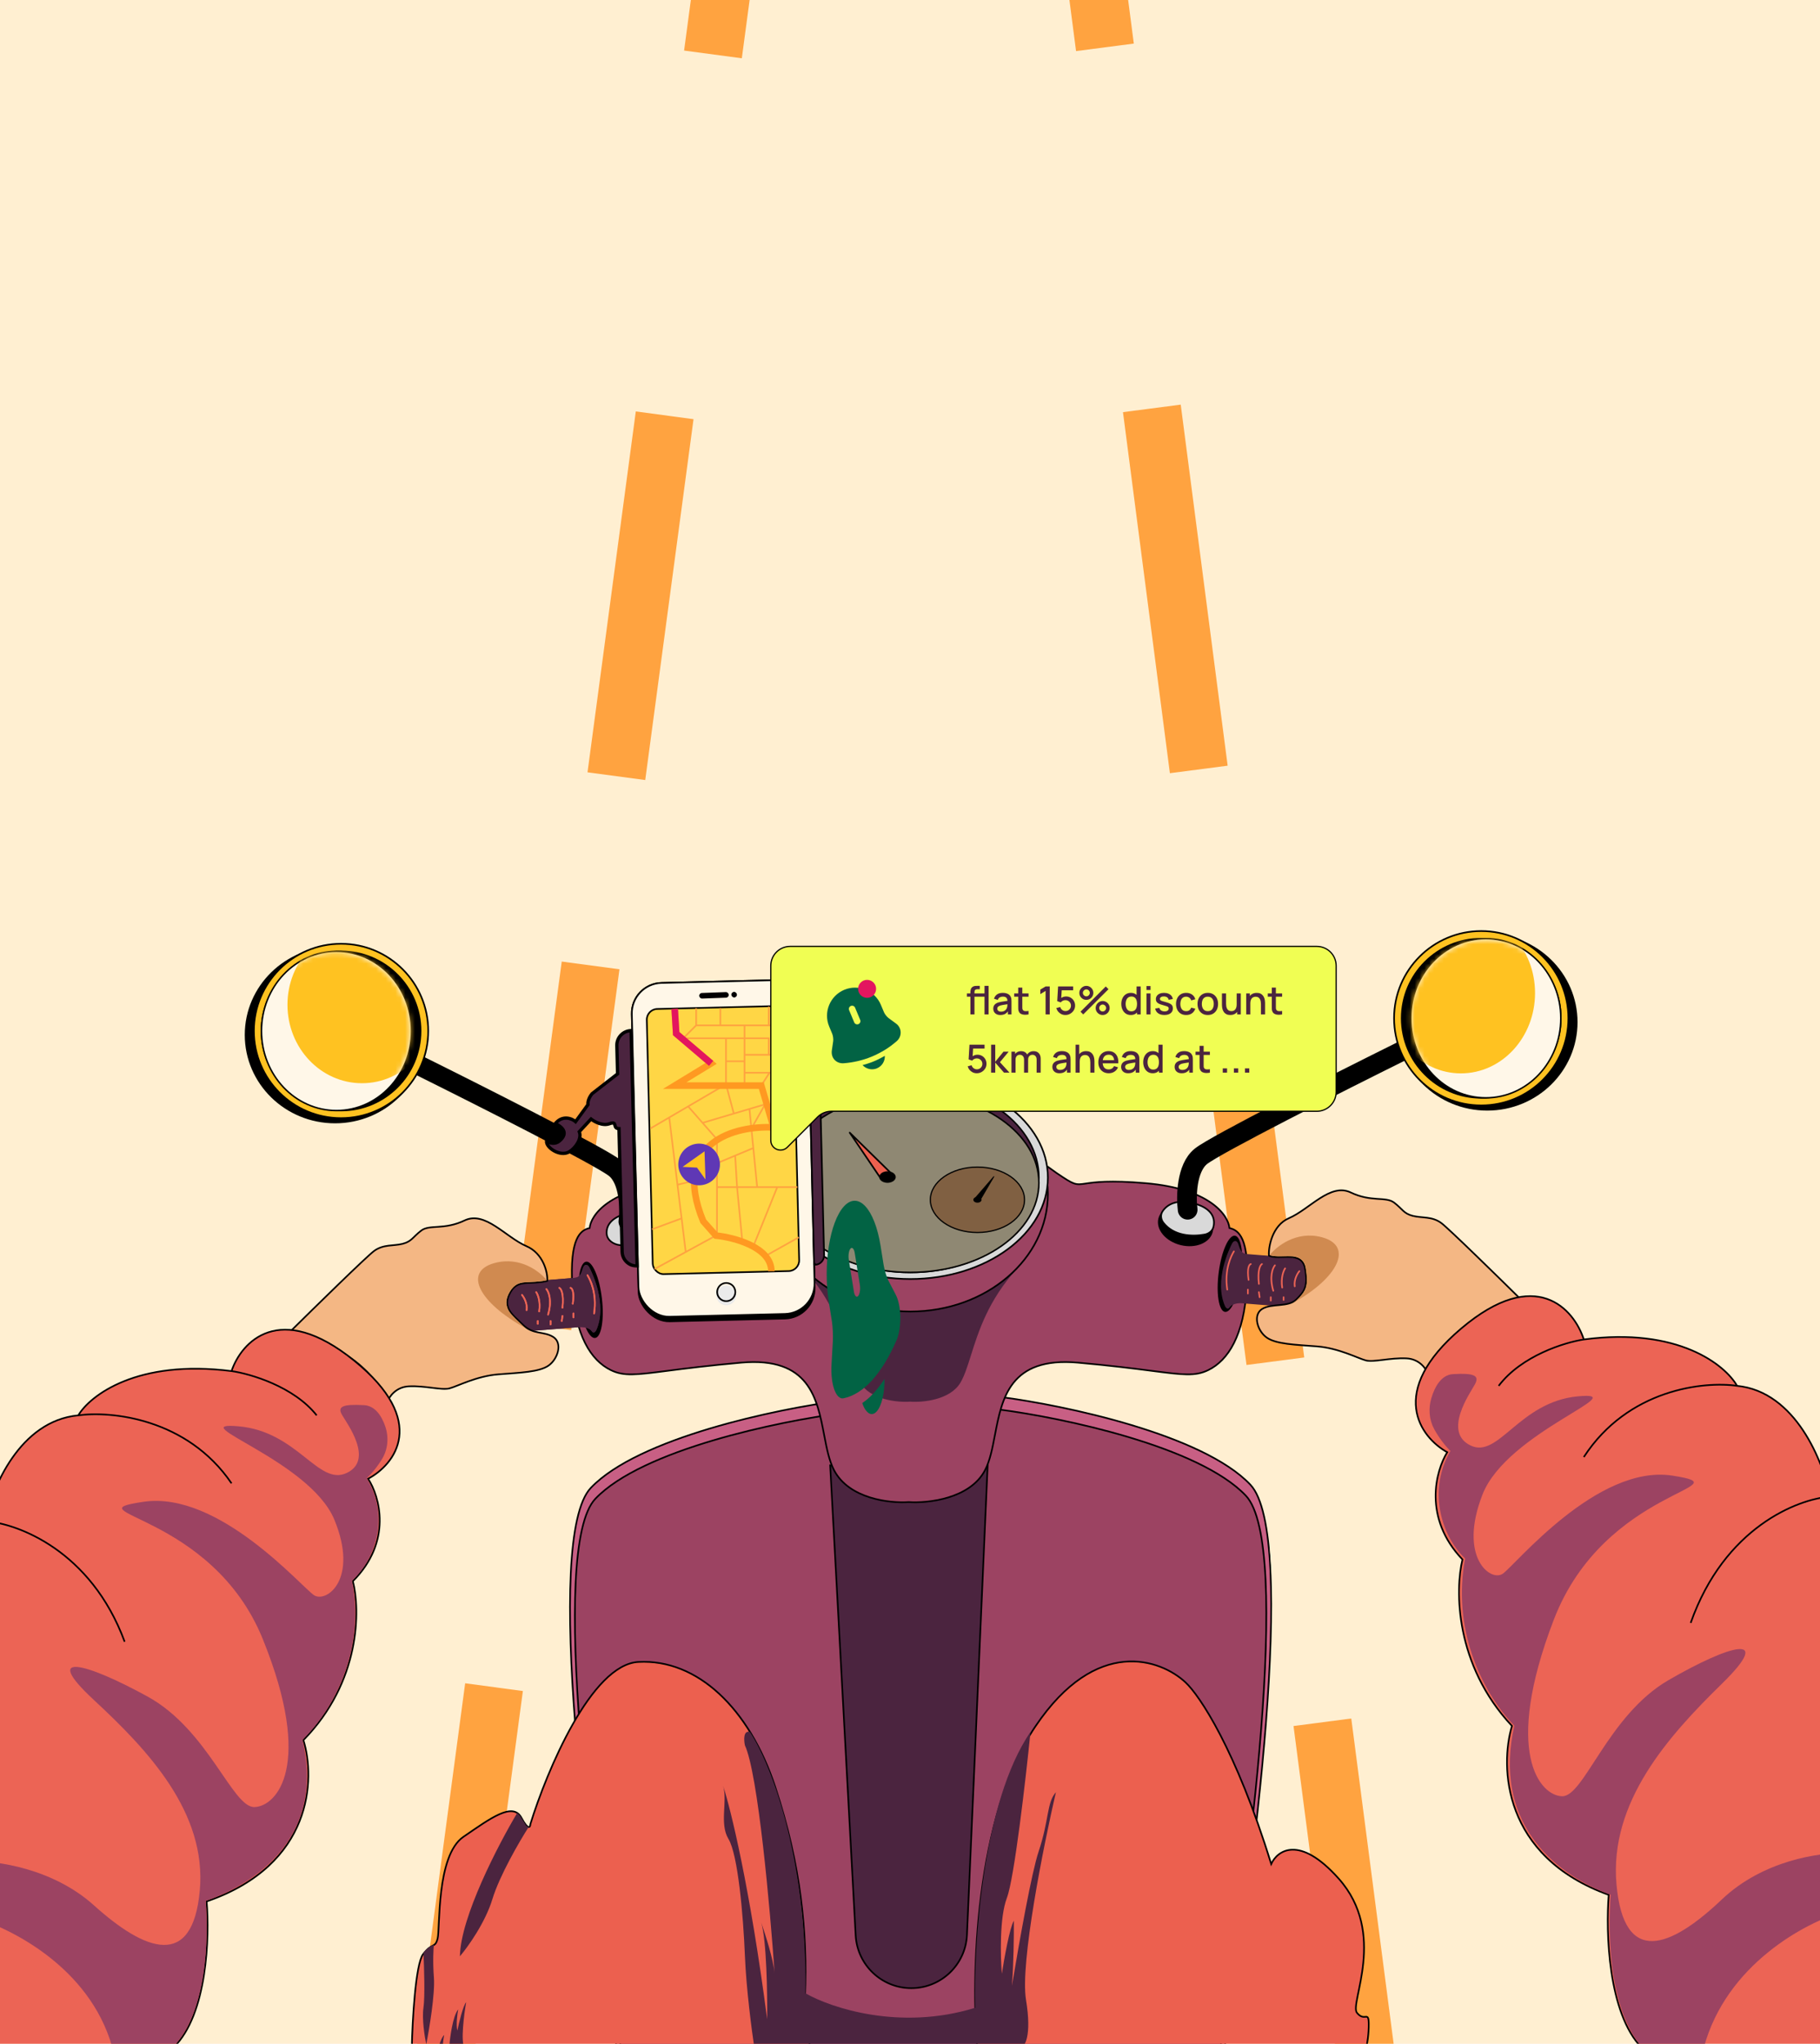 <svg width="375" height="421" viewBox="0 0 375 421" fill="none" xmlns="http://www.w3.org/2000/svg">
<g clip-path="url(#clip0_201_3455)">
<rect width="375" height="421" fill="white"/>
<g clip-path="url(#clip1_201_3455)">
<rect width="384" height="503" transform="translate(-5 -82)" fill="#FFEFD1"/>
<path d="M91.84 421.879L127.161 157.992" stroke="#FFA340" stroke-width="12" stroke-dasharray="75 75"/>
<path d="M282.16 429.146L246.839 157.992" stroke="#FFA340" stroke-width="12" stroke-dasharray="75 75"/>
<path d="M247 158.5L211.839 -112.008" stroke="#FFA340" stroke-width="12" stroke-dasharray="75 75"/>
<path d="M127 159.887L162.321 -104" stroke="#FFA340" stroke-width="12" stroke-dasharray="75 75"/>
<path fill-rule="evenodd" clip-rule="evenodd" d="M206.185 287.772C219.247 289.471 247.823 295.461 257.633 305.838C267.443 316.215 258.166 387.521 252.302 421.877L195.576 421.877L183.793 421.877L127.068 421.877C121.203 387.714 111.927 316.809 121.736 306.49C131.546 296.172 160.122 290.215 173.184 288.526L189.102 290.89L189.125 290.321L206.185 287.772Z" fill="#C85F84"/>
<path d="M257.633 305.838L257.756 305.722L257.756 305.722L257.633 305.838ZM206.185 287.772L206.207 287.605L206.184 287.602L206.16 287.605L206.185 287.772ZM252.302 421.877L252.302 422.046L252.444 422.046L252.468 421.905L252.302 421.877ZM195.576 421.877L195.576 422.046L195.576 422.046L195.576 421.877ZM183.793 421.877L183.793 421.708L183.793 421.708L183.793 421.877ZM127.068 421.877L126.901 421.906L126.925 422.046L127.068 422.046L127.068 421.877ZM121.736 306.49L121.859 306.607L121.859 306.607L121.736 306.49ZM173.184 288.526L173.209 288.359L173.185 288.355L173.162 288.358L173.184 288.526ZM189.102 290.89L189.077 291.058L189.263 291.086L189.271 290.897L189.102 290.89ZM189.125 290.321L189.1 290.153L188.961 290.174L188.956 290.314L189.125 290.321ZM257.756 305.722C255.283 303.106 251.637 300.775 247.366 298.724C243.093 296.671 238.184 294.894 233.177 293.389C223.164 290.379 212.745 288.455 206.207 287.605L206.163 287.94C212.687 288.788 223.087 290.709 233.08 293.713C238.076 295.215 242.967 296.987 247.219 299.029C251.473 301.072 255.078 303.382 257.51 305.954L257.756 305.722ZM252.468 421.905C255.401 404.724 259.187 378.303 261.014 354.878C261.927 343.167 262.351 332.199 261.932 323.507C261.723 319.162 261.303 315.38 260.626 312.357C259.951 309.34 259.015 307.053 257.756 305.722L257.51 305.954C258.704 307.217 259.624 309.428 260.296 312.431C260.966 315.428 261.385 319.188 261.594 323.524C262.012 332.194 261.589 343.146 260.676 354.852C258.851 378.264 255.066 404.674 252.135 421.848L252.468 421.905ZM195.576 422.046L252.302 422.046L252.302 421.708L195.576 421.708L195.576 422.046ZM195.576 421.708L183.793 421.708L183.793 422.046L195.576 422.046L195.576 421.708ZM183.793 421.708L127.068 421.708L127.068 422.046L183.793 422.046L183.793 421.708ZM127.234 421.848C124.303 404.77 120.518 378.508 118.693 355.229C117.78 343.588 117.358 332.698 117.775 324.077C117.984 319.766 118.403 316.027 119.073 313.047C119.746 310.061 120.665 307.862 121.859 306.607L121.613 306.374C120.355 307.698 119.418 309.972 118.743 312.973C118.066 315.979 117.646 319.739 117.437 324.06C117.018 332.703 117.442 343.609 118.355 355.255C120.182 378.548 123.968 404.821 126.901 421.906L127.234 421.848ZM121.859 306.607C124.291 304.049 127.895 301.753 132.149 299.721C136.402 297.69 141.293 295.928 146.289 294.434C156.282 291.447 166.682 289.538 173.206 288.694L173.162 288.358C166.624 289.204 156.205 291.117 146.192 294.11C141.185 295.607 136.276 297.374 132.004 299.415C127.733 301.455 124.086 303.773 121.613 306.374L121.859 306.607ZM173.159 288.694L189.077 291.058L189.127 290.723L173.209 288.359L173.159 288.694ZM188.956 290.314L188.933 290.884L189.271 290.897L189.294 290.327L188.956 290.314ZM206.16 287.605L189.1 290.153L189.15 290.488L206.21 287.94L206.16 287.605Z" fill="black"/>
<path fill-rule="evenodd" clip-rule="evenodd" d="M205.955 290.364C218.835 292.03 247.013 297.905 256.686 308.081C266.359 318.257 257.212 388.186 251.429 421.879H183.875L127.94 421.879C122.158 388.376 113.01 318.84 122.683 308.721C132.356 298.602 160.534 292.76 173.414 291.104L189.109 293.422L189.132 292.863L205.955 290.364Z" fill="#9C4362"/>
<path d="M256.686 308.081L256.563 308.198L256.563 308.198L256.686 308.081ZM205.955 290.364L205.977 290.196L205.953 290.193L205.93 290.197L205.955 290.364ZM251.429 421.879V422.048H251.571L251.596 421.908L251.429 421.879ZM183.875 421.879L183.875 422.048H183.875V421.879ZM127.94 421.879L127.774 421.908L127.798 422.048L127.94 422.048L127.94 421.879ZM122.683 308.721L122.561 308.604L122.561 308.604L122.683 308.721ZM173.414 291.104L173.439 290.936L173.416 290.933L173.392 290.936L173.414 291.104ZM189.109 293.422L189.085 293.589L189.271 293.617L189.279 293.429L189.109 293.422ZM189.132 292.863L189.107 292.696L188.969 292.716L188.963 292.856L189.132 292.863ZM256.809 307.964C254.37 305.399 250.774 303.113 246.563 301.101C242.349 299.088 237.509 297.345 232.572 295.869C222.698 292.917 212.424 291.03 205.977 290.196L205.933 290.532C212.366 291.364 222.621 293.247 232.475 296.193C237.401 297.666 242.224 299.404 246.417 301.407C250.612 303.41 254.165 305.675 256.563 308.198L256.809 307.964ZM251.596 421.908C254.488 405.058 258.221 379.147 260.022 356.175C260.923 344.689 261.34 333.933 260.928 325.409C260.721 321.147 260.307 317.439 259.64 314.473C258.974 311.514 258.05 309.271 256.809 307.964L256.563 308.198C257.74 309.435 258.647 311.603 259.309 314.548C259.971 317.486 260.383 321.174 260.589 325.425C261.001 333.928 260.585 344.668 259.684 356.148C257.884 379.107 254.153 405.007 251.262 421.85L251.596 421.908ZM183.875 422.048H251.429V421.71H183.875V422.048ZM183.875 421.71L127.94 421.71L127.94 422.048L183.875 422.048L183.875 421.71ZM128.107 421.85C125.216 405.102 121.485 379.347 119.685 356.517C118.785 345.102 118.368 334.422 118.78 325.967C118.986 321.74 119.399 318.073 120.06 315.151C120.722 312.224 121.629 310.068 122.806 308.838L122.561 308.604C121.319 309.903 120.396 312.134 119.73 315.077C119.062 318.025 118.648 321.713 118.442 325.951C118.029 334.427 118.447 345.123 119.347 356.544C121.148 379.388 124.882 405.153 127.774 421.908L128.107 421.85ZM122.806 308.838C125.203 306.329 128.757 304.077 132.952 302.085C137.145 300.093 141.968 298.365 146.894 296.901C156.748 293.971 167.003 292.099 173.436 291.271L173.392 290.936C166.945 291.765 156.672 293.641 146.798 296.576C141.861 298.044 137.02 299.777 132.807 301.779C128.595 303.779 124.999 306.053 122.561 308.604L122.806 308.838ZM173.389 291.271L189.085 293.589L189.134 293.254L173.439 290.936L173.389 291.271ZM188.963 292.856L188.94 293.415L189.279 293.429L189.301 292.87L188.963 292.856ZM205.93 290.197L189.107 292.696L189.157 293.031L205.98 290.532L205.93 290.197Z" fill="black"/>
<path d="M176.306 398.692L171.052 301.855H203.499L199.237 398.575C198.967 404.713 193.912 409.549 187.769 409.549C181.67 409.549 176.636 404.781 176.306 398.692Z" fill="#4B243F" stroke="black" stroke-width="0.339"/>
<path fill-rule="evenodd" clip-rule="evenodd" d="M187.236 265.03L160.828 238.975L157.137 241.61C153.418 244.143 153.226 244.115 151.096 243.802C149.334 243.544 146.247 243.09 138.742 243.73C125.479 244.862 121.719 250.36 121.496 252.967C119.585 253.404 117.355 254.977 117.912 265.027C118.47 275.077 121.735 280.233 125.877 282.243C128.547 283.539 131.034 283.219 137.562 282.377C141.159 281.914 145.982 281.292 152.739 280.696C166.722 279.461 168.358 288.014 169.807 295.586C170.33 298.315 170.828 300.917 171.87 302.887C174.973 308.752 183.295 309.688 187.235 309.421C191.185 309.688 199.835 308.752 202.938 302.887C203.981 300.917 204.479 298.315 205.001 295.586C206.45 288.014 208.087 279.461 222.069 280.696C228.826 281.292 233.649 281.914 237.246 282.377C243.775 283.219 246.261 283.539 248.931 282.243C253.073 280.233 256.339 275.077 256.896 265.027C257.454 254.977 255.223 253.404 253.312 252.967C253.09 250.36 249.329 244.862 236.066 243.73C228.561 243.09 225.474 243.544 223.713 243.802C221.583 244.115 221.391 244.143 217.671 241.61L213.981 238.975L187.236 265.03Z" fill="#9C4362"/>
<path d="M187.236 265.03L187.117 265.15L187.235 265.267L187.354 265.151L187.236 265.03ZM160.828 238.975L160.946 238.854L160.845 238.754L160.729 238.837L160.828 238.975ZM157.137 241.61L157.232 241.75L157.235 241.748L157.137 241.61ZM151.096 243.802L151.071 243.97L151.071 243.97L151.096 243.802ZM138.742 243.73L138.757 243.899L138.742 243.73ZM121.496 252.967L121.534 253.132L121.655 253.105L121.665 252.981L121.496 252.967ZM117.912 265.027L118.081 265.017L118.081 265.017L117.912 265.027ZM125.877 282.243L125.803 282.395L125.803 282.395L125.877 282.243ZM137.562 282.377L137.584 282.545L137.584 282.545L137.562 282.377ZM152.739 280.696L152.754 280.864L152.754 280.864L152.739 280.696ZM169.807 295.586L169.641 295.618L169.641 295.618L169.807 295.586ZM171.87 302.887L171.72 302.966L171.72 302.966L171.87 302.887ZM187.235 309.421L187.246 309.252L187.235 309.251L187.224 309.252L187.235 309.421ZM202.938 302.887L202.789 302.808L202.789 302.808L202.938 302.887ZM205.001 295.586L204.835 295.555L204.835 295.555L205.001 295.586ZM222.069 280.696L222.054 280.864L222.054 280.864L222.069 280.696ZM237.246 282.377L237.224 282.545L237.224 282.545L237.246 282.377ZM248.931 282.243L248.858 282.091L248.858 282.091L248.931 282.243ZM256.896 265.027L256.727 265.017L256.727 265.017L256.896 265.027ZM253.312 252.967L253.143 252.981L253.154 253.105L253.274 253.132L253.312 252.967ZM236.066 243.73L236.081 243.562L236.081 243.562L236.066 243.73ZM223.713 243.802L223.737 243.97L223.737 243.97L223.713 243.802ZM217.671 241.61L217.573 241.748L217.576 241.75L217.671 241.61ZM213.981 238.975L214.079 238.837L213.964 238.755L213.863 238.853L213.981 238.975ZM187.355 264.909L160.946 238.854L160.709 239.095L187.117 265.15L187.355 264.909ZM160.729 238.837L157.039 241.472L157.235 241.748L160.926 239.112L160.729 238.837ZM157.042 241.47C155.175 242.742 154.218 243.352 153.465 243.613C152.73 243.868 152.19 243.792 151.12 243.635L151.071 243.97C152.131 244.125 152.752 244.219 153.576 243.933C154.381 243.654 155.38 243.012 157.232 241.75L157.042 241.47ZM151.12 243.635C149.347 243.374 146.246 242.92 138.728 243.562L138.757 243.899C146.248 243.26 149.322 243.713 151.071 243.97L151.12 243.635ZM138.728 243.562C125.439 244.695 121.561 250.218 121.328 252.953L121.665 252.981C121.876 250.502 125.52 245.028 138.757 243.899L138.728 243.562ZM121.459 252.802C120.966 252.915 120.442 253.103 119.947 253.489C119.452 253.875 118.995 254.452 118.623 255.326C117.88 257.066 117.464 260.004 117.743 265.036L118.081 265.017C117.803 259.999 118.223 257.126 118.934 255.458C119.288 254.628 119.713 254.102 120.156 253.756C120.599 253.41 121.071 253.238 121.534 253.132L121.459 252.802ZM117.743 265.036C118.302 275.113 121.58 280.346 125.803 282.395L125.951 282.091C121.89 280.12 118.637 275.041 118.081 265.017L117.743 265.036ZM125.803 282.395C128.529 283.718 131.075 283.384 137.584 282.545L137.541 282.209C130.992 283.053 128.565 283.36 125.951 282.091L125.803 282.395ZM137.584 282.545C141.18 282.082 146.001 281.461 152.754 280.864L152.724 280.527C145.964 281.124 141.138 281.746 137.541 282.209L137.584 282.545ZM152.754 280.864C159.707 280.251 163.549 282.071 165.841 284.944C168.148 287.836 168.915 291.822 169.641 295.618L169.974 295.555C169.251 291.779 168.475 287.702 166.106 284.733C163.722 281.745 159.753 279.907 152.724 280.527L152.754 280.864ZM169.641 295.618C170.162 298.339 170.664 300.969 171.72 302.966L172.02 302.808C170.992 300.865 170.497 298.291 169.974 295.555L169.641 295.618ZM171.72 302.966C173.301 305.953 176.204 307.674 179.188 308.615C182.172 309.556 185.259 309.724 187.246 309.59L187.224 309.252C185.27 309.384 182.227 309.218 179.29 308.292C176.352 307.365 173.543 305.686 172.02 302.808L171.72 302.966ZM202.789 302.808C201.267 305.684 198.377 307.364 195.354 308.291C192.333 309.218 189.204 309.384 187.246 309.252L187.224 309.59C189.215 309.724 192.387 309.556 195.454 308.615C198.519 307.675 201.507 305.955 203.088 302.966L202.789 302.808ZM204.835 295.555C204.311 298.291 203.817 300.865 202.789 302.808L203.088 302.966C204.145 300.969 204.646 298.339 205.167 295.618L204.835 295.555ZM222.084 280.527C215.055 279.907 211.087 281.745 208.703 284.733C206.334 287.702 205.557 291.779 204.835 295.555L205.167 295.618C205.894 291.822 206.66 287.836 208.967 284.944C211.26 282.071 215.101 280.251 222.054 280.864L222.084 280.527ZM237.267 282.209C233.67 281.746 228.844 281.124 222.084 280.527L222.054 280.864C228.808 281.461 233.628 282.082 237.224 282.545L237.267 282.209ZM248.858 282.091C246.243 283.36 243.816 283.053 237.267 282.209L237.224 282.545C243.733 283.384 246.279 283.718 249.005 282.395L248.858 282.091ZM256.727 265.017C256.171 275.041 252.918 280.12 248.858 282.091L249.005 282.395C253.228 280.346 256.506 275.113 257.065 265.036L256.727 265.017ZM253.274 253.132C253.737 253.238 254.209 253.41 254.653 253.756C255.096 254.102 255.52 254.628 255.874 255.458C256.585 257.126 257.005 259.999 256.727 265.017L257.065 265.036C257.344 260.004 256.928 257.066 256.186 255.326C255.813 254.452 255.356 253.875 254.861 253.489C254.366 253.103 253.843 252.915 253.35 252.802L253.274 253.132ZM236.052 243.899C249.289 245.028 252.932 250.502 253.143 252.981L253.481 252.953C253.247 250.218 249.37 244.695 236.081 243.562L236.052 243.899ZM223.737 243.97C225.487 243.713 228.561 243.26 236.052 243.899L236.081 243.562C228.562 242.92 225.462 243.374 223.688 243.635L223.737 243.97ZM217.576 241.75C219.429 243.012 220.427 243.654 221.233 243.933C222.056 244.219 222.677 244.125 223.737 243.97L223.688 243.635C222.618 243.792 222.078 243.868 221.344 243.613C220.59 243.352 219.634 242.742 217.767 241.47L217.576 241.75ZM213.882 239.112L217.573 241.748L217.77 241.472L214.079 238.837L213.882 239.112ZM187.354 265.151L214.099 239.096L213.863 238.853L187.118 264.909L187.354 265.151Z" fill="black"/>
<path d="M255.583 262.674C255.301 264.83 254.789 266.741 254.191 268.087C253.892 268.762 253.576 269.285 253.263 269.627C252.947 269.973 252.664 270.103 252.426 270.072C252.188 270.041 251.948 269.843 251.731 269.427C251.517 269.016 251.346 268.429 251.23 267.701C250.999 266.246 250.994 264.267 251.276 262.112C251.557 259.956 252.07 258.045 252.667 256.699C252.966 256.025 253.283 255.501 253.595 255.159C253.911 254.813 254.194 254.683 254.432 254.714C254.67 254.745 254.91 254.943 255.127 255.359C255.341 255.77 255.512 256.357 255.628 257.086C255.86 258.54 255.864 260.519 255.583 262.674Z" fill="black" stroke="black" stroke-width="0.339"/>
<path fill-rule="evenodd" clip-rule="evenodd" d="M255.241 256.559C255.174 256.348 255.115 256.164 255.048 256.04C254.675 255.356 254.124 255.621 253.845 256.18C253.839 256.191 253.832 256.204 253.825 256.22C253.428 257.007 250.028 263.757 252.436 269.121C252.59 269.406 252.984 269.848 253.333 269.334C253.747 268.724 254.714 268.423 255.713 268.452L268.456 269.47C271.252 269.693 273.701 267.591 273.924 264.795C274.148 261.999 272.063 259.536 269.267 259.312L256.929 258.327C256.929 258.325 256.929 258.322 256.929 258.319C255.803 258.319 255.472 257.282 255.241 256.559Z" fill="#4B243F"/>
<path d="M119.538 268.008C119.79 270.167 120.277 272.085 120.856 273.439C121.146 274.117 121.455 274.645 121.763 274.991C122.075 275.342 122.356 275.475 122.594 275.447C122.833 275.42 123.075 275.225 123.298 274.812C123.517 274.404 123.696 273.819 123.822 273.092C124.073 271.641 124.105 269.663 123.852 267.504C123.6 265.345 123.113 263.427 122.534 262.072C122.244 261.394 121.935 260.866 121.627 260.52C121.316 260.17 121.034 260.036 120.796 260.064C120.558 260.092 120.315 260.287 120.092 260.7C119.873 261.107 119.694 261.692 119.568 262.419C119.317 263.87 119.286 265.849 119.538 268.008Z" fill="black" stroke="black" stroke-width="0.339"/>
<path d="M265.566 250.943C262.136 252.42 261.323 256.866 261.456 258.656C263.677 259.668 268.185 257.506 268.878 261.243C269.572 264.979 268.78 266.008 267.107 267.681C265.434 269.354 262.011 268.412 260.046 269.644C258.082 270.877 259.084 274.189 261.009 275.538C262.935 276.886 266.902 277.001 271.37 277.348C275.838 277.694 279.806 279.813 281.423 280.237C283.041 280.66 286.392 279.659 289.781 279.813C292.493 279.936 293.867 281.992 294.216 283.004C294.756 281.484 296.868 277.663 300.998 274.542C305.127 271.421 311.526 269.216 314.209 268.503C309.112 263.464 298.531 253.097 296.981 251.944C295.043 250.503 292.957 250.943 291.068 250.454C289.18 249.965 288.969 249.037 287.242 247.727C285.515 246.417 282.537 247.667 278.309 245.642C274.081 243.618 269.853 249.096 265.566 250.943Z" fill="#F4B784" stroke="black" stroke-width="0.339"/>
<path fill-rule="evenodd" clip-rule="evenodd" d="M120.038 261.467C120.105 261.256 120.164 261.072 120.231 260.949C120.604 260.264 121.155 260.529 121.435 261.088C121.44 261.099 121.447 261.112 121.455 261.128C121.851 261.916 125.251 268.665 122.843 274.029C122.69 274.315 122.295 274.757 121.946 274.242C121.533 273.633 120.565 273.331 119.566 273.361L106.823 274.378C104.027 274.601 101.578 272.5 101.355 269.703C101.132 266.907 103.216 264.444 106.012 264.221L118.35 263.236C118.35 263.233 118.35 263.23 118.35 263.227C119.477 263.227 119.807 262.19 120.038 261.467Z" fill="#4B243F"/>
<path fill-rule="evenodd" clip-rule="evenodd" d="M120.038 261.467C120.105 261.256 120.164 261.072 120.231 260.949C120.604 260.264 121.155 260.529 121.435 261.088C121.44 261.099 121.447 261.112 121.455 261.128C121.851 261.916 125.251 268.665 122.843 274.029C122.69 274.315 122.295 274.757 121.946 274.242C121.533 273.633 120.565 273.331 119.566 273.361L106.823 274.378C104.027 274.601 101.578 272.5 101.355 269.703C101.132 266.907 103.216 264.444 106.012 264.221L118.35 263.236C118.35 263.233 118.35 263.23 118.35 263.227C119.477 263.227 119.807 262.19 120.038 261.467Z" fill="#4B243F"/>
<path d="M301.065 273.668C316.509 260.578 324.347 269.718 326.335 275.924C345.799 273.324 355.497 281.208 357.914 285.475C369.984 286.639 375.719 301.175 377.078 308.298C378.309 308.043 379.205 308.404 379.499 308.617V421.808H338.258C331.317 414.75 330.84 397.887 331.468 390.338C309.541 382.438 309.037 363.844 311.527 355.535C299.715 342.935 299.81 327.428 301.334 321.25C293.145 312.674 295.827 302.944 298.192 299.152C292.714 296.111 285.62 286.758 301.065 273.668Z" fill="#EC6455"/>
<path d="M326.335 275.924C324.347 269.718 316.509 260.578 301.065 273.668C285.62 286.758 292.714 296.111 298.192 299.152C295.827 302.944 293.145 312.674 301.334 321.25C299.81 327.428 299.715 342.935 311.527 355.535C309.037 363.844 309.541 382.438 331.468 390.338C330.84 397.887 331.317 414.75 338.258 421.808H379.499V308.617C379.205 308.404 378.309 308.043 377.078 308.298M326.335 275.924C345.799 273.324 355.497 281.208 357.914 285.475M326.335 275.924C322.453 276.51 313.509 279.24 308.793 285.475M377.078 308.298C375.719 301.175 369.984 286.639 357.914 285.475M377.078 308.298C370.392 308.779 355.288 314.653 348.356 334.306M357.914 285.475C351.196 284.501 335.475 286.071 326.335 300.143" stroke="black" stroke-width="0.339"/>
<path d="M108.473 256.703C111.903 258.18 112.891 262.074 112.757 263.863C109.036 264.74 106.779 263.437 105.211 266.122C103.294 269.403 105.673 270.821 107.753 272.901C109.833 274.981 112.028 274.172 113.993 275.404C115.957 276.637 114.956 279.949 113.03 281.297C111.104 282.645 107.137 282.761 102.669 283.108C98.201 283.454 94.234 285.573 92.616 285.996C90.998 286.42 87.647 285.419 84.258 285.573C81.546 285.696 80.172 287.752 79.824 288.764C79.283 287.243 77.171 283.422 73.041 280.301C68.912 277.18 62.513 274.975 59.83 274.263C64.927 269.224 75.508 258.857 77.058 257.704C78.996 256.263 81.082 256.703 82.971 256.214C84.859 255.724 85.07 254.797 86.797 253.487C88.524 252.176 91.502 253.427 95.73 251.402C99.958 249.378 104.186 254.856 108.473 256.703Z" fill="#F4B784" stroke="black" stroke-width="0.339"/>
<path d="M72.975 280.279C57.531 267.78 49.693 276.507 47.705 282.434C28.241 279.951 18.543 287.479 16.126 291.554C4.056 292.665 -1.679 306.546 -3.038 313.347C-4.269 313.104 -5.165 313.449 -5.459 313.652V421.738H35.782C42.722 414.999 43.2 398.897 42.572 391.688C64.499 384.144 65.003 366.388 62.514 358.454C74.325 346.422 74.23 331.615 72.706 325.715C80.895 317.526 78.213 308.235 75.849 304.614C81.326 301.71 88.42 292.779 72.975 280.279Z" fill="#EC6455"/>
<path d="M47.705 282.434C49.693 276.507 57.531 267.78 72.975 280.279C88.42 292.779 81.326 301.71 75.849 304.614C78.213 308.235 80.895 317.526 72.706 325.715C74.23 331.615 74.325 346.422 62.514 358.454C65.003 366.388 64.499 384.144 42.572 391.688C43.2 398.897 42.722 414.999 35.782 421.738H-5.459V313.652C-5.165 313.449 -4.269 313.104 -3.038 313.347M47.705 282.434C28.241 279.951 18.543 287.479 16.126 291.554M47.705 282.434C51.587 282.993 60.531 285.599 65.248 291.554M-3.038 313.347C-1.679 306.546 4.056 292.665 16.126 291.554M-3.038 313.347C3.648 313.806 18.752 319.416 25.684 338.183M16.126 291.554C22.844 290.624 38.565 292.123 47.705 305.56" stroke="black" stroke-width="0.339"/>
<path fill-rule="evenodd" clip-rule="evenodd" d="M169.842 245.934L187.563 261.867L205.283 245.934L207.744 247.535L209.483 261.414C203.629 267.846 201.602 274.286 200.067 279.161C199.356 281.418 198.751 283.34 197.92 284.77C195.821 288.386 190.14 288.918 187.563 288.733C184.985 288.918 179.304 288.386 177.205 284.77C176.374 283.34 175.769 281.418 175.058 279.161C173.523 274.286 171.496 267.846 165.642 261.414L167.381 247.535L169.842 245.934Z" fill="#4B243F"/>
<path d="M215.911 245.933C215.911 259.293 203.245 270.167 187.563 270.167C171.88 270.167 159.214 259.293 159.214 245.933C159.214 232.572 171.88 221.699 187.563 221.699C203.245 221.699 215.911 232.572 215.911 245.933Z" fill="#9C4362" stroke="black" stroke-width="0.339"/>
<path d="M215.911 242.585C215.911 248.333 212.756 253.551 207.627 257.338C202.498 261.124 195.405 263.472 187.563 263.472C179.72 263.472 172.627 261.124 167.498 257.338C162.369 253.551 159.214 248.333 159.214 242.585C159.214 236.837 162.369 231.619 167.498 227.833C172.627 224.046 179.72 221.699 187.563 221.699C195.405 221.699 202.498 224.046 207.627 227.833C212.756 231.619 215.911 236.837 215.911 242.585Z" fill="#D9D9D9" stroke="black" stroke-width="0.339"/>
<path d="M214.057 242.587C214.057 247.959 211.109 252.836 206.315 256.375C201.522 259.914 194.893 262.108 187.563 262.108C180.233 262.108 173.604 259.914 168.811 256.375C164.017 252.836 161.068 247.959 161.068 242.587C161.068 237.215 164.017 232.339 168.811 228.799C173.604 225.26 180.233 223.066 187.563 223.066C194.893 223.066 201.522 225.26 206.315 228.799C211.109 232.339 214.057 237.215 214.057 242.587Z" fill="#4B243F" stroke="black" stroke-width="0.316"/>
<path d="M214.057 243.648C214.057 248.723 211.113 253.334 206.319 256.682C201.525 260.031 194.894 262.107 187.563 262.107C180.231 262.107 173.601 260.031 168.807 256.682C164.013 253.334 161.068 248.723 161.068 243.648C161.068 238.574 164.013 233.963 168.807 230.615C173.601 227.266 180.231 225.19 187.563 225.19C194.894 225.19 201.525 227.266 206.319 230.615C211.113 233.963 214.057 238.574 214.057 243.648Z" fill="#8F8873" stroke="black" stroke-width="0.316"/>
<ellipse cx="244.275" cy="252.386" rx="5.765" ry="4.22" transform="rotate(13.776 244.275 252.386)" fill="black"/>
<path d="M211.096 247.149C211.096 248.992 210.027 250.674 208.272 251.9C206.517 253.126 204.086 253.888 201.394 253.888C198.703 253.888 196.272 253.126 194.517 251.9C192.762 250.674 191.692 248.992 191.692 247.149C191.692 245.306 192.762 243.624 194.517 242.398C196.272 241.172 198.703 240.41 201.394 240.41C204.086 240.41 206.517 241.172 208.272 242.398C210.027 243.624 211.096 245.306 211.096 247.149Z" fill="#806042" stroke="black" stroke-width="0.25"/>
<path d="M246.138 247.932C242.364 246.88 240.38 248.205 239.512 249.565C239.057 250.278 239.184 251.201 239.705 251.868C241.86 254.634 245.642 254.766 248.172 254.313C249.026 254.16 249.794 253.615 250.011 252.775C250.427 251.172 249.95 248.994 246.138 247.932Z" fill="#D9D9D9" stroke="black" stroke-width="0.339"/>
<path d="M244.708 249.195C244.373 246.537 244.448 240.619 247.425 238.209C250.402 235.799 276.263 222.751 288.821 216.528" stroke="black" stroke-width="4.063" stroke-linecap="round"/>
<path d="M324.87 210.56C324.87 220.524 316.619 228.607 306.433 228.607C296.247 228.607 287.996 220.524 287.996 210.56C287.996 200.596 296.247 192.512 306.433 192.512C316.619 192.512 324.87 200.596 324.87 210.56Z" fill="black" stroke="black" stroke-width="0.339"/>
<circle cx="305.2" cy="209.751" r="17.96" fill="#FFC221" stroke="black" stroke-width="0.339"/>
<circle cx="305.2" cy="209.751" r="16.551" fill="black"/>
<path d="M321.597 209.751C321.597 218.815 314.669 226.148 306.143 226.148C297.616 226.148 290.689 218.815 290.689 209.751C290.689 200.687 297.616 193.355 306.143 193.355C314.669 193.355 321.597 200.687 321.597 209.751Z" fill="#FFF7E8" stroke="black" stroke-width="0.309"/>
<g filter="url(#filter0_d_201_3455)">
<path d="M127.988 249.243C132.924 247.867 134.798 250.558 135.118 252.075C133.344 255.592 129.488 256.071 126.677 255.732C125.347 255.572 124.083 254.704 123.998 253.367C123.904 251.882 124.722 250.154 127.988 249.243Z" fill="#D9D9D9"/>
<path d="M127.988 249.243C132.924 247.867 134.798 250.558 135.118 252.075C133.344 255.592 129.488 256.071 126.677 255.732C125.347 255.572 124.083 254.704 123.998 253.367C123.904 251.882 124.722 250.154 127.988 249.243Z" stroke="black" stroke-width="0.339"/>
</g>
<path d="M129.476 251.65C129.811 248.992 129.737 243.074 126.76 240.664C123.783 238.254 97.922 225.206 85.363 218.983" stroke="black" stroke-width="4.063" stroke-linecap="round"/>
<path d="M50.603 213.18C50.603 223.144 58.854 231.227 69.04 231.227C79.225 231.227 87.476 223.144 87.476 213.18C87.476 203.216 79.225 195.132 69.04 195.132C58.854 195.132 50.603 203.216 50.603 213.18Z" fill="black" stroke="black" stroke-width="0.339"/>
<circle cx="18.129" cy="18.129" r="17.96" transform="matrix(-1 0 0 1 88.401 194.242)" fill="#FFC221" stroke="black" stroke-width="0.339"/>
<circle cx="16.551" cy="16.551" r="16.551" transform="matrix(-1 0 0 1 86.823 195.82)" fill="black"/>
<path d="M53.876 212.371C53.876 221.435 60.803 228.768 69.33 228.768C77.856 228.768 84.784 221.435 84.784 212.371C84.784 203.307 77.856 195.975 69.33 195.975C60.803 195.975 53.876 203.307 53.876 212.371Z" fill="#FFF7E8" stroke="black" stroke-width="0.309"/>
<path d="M84.848 421.766C84.976 416.217 85.618 404.61 87.16 402.575C89.087 400.03 89.626 401.418 90.166 399.337C90.705 397.256 89.858 382.226 95.484 378.372C101.111 374.518 105.658 371.127 107.431 374.441C108.849 377.093 109.255 376.419 109.281 375.751C112.653 364.833 121.825 342.868 131.543 342.349C143.69 341.702 154.38 351.906 159.725 368.102C165.07 384.298 166.365 398.227 165.88 411.023C165.599 418.417 166.484 421.073 167.364 421.713L168.309 421.712H201.35C200.108 407.459 200.767 374.289 213.335 355.631C225.904 336.972 239.195 341.81 244.27 346.561C247.132 349.206 254.668 360.392 261.924 383.974C263.182 381.192 267.719 377.895 275.81 386.96C285.923 398.292 278.003 412.67 279.587 414.62C281.171 416.569 281.978 414.139 282.021 416.822C282.056 418.968 281.69 421.062 281.502 421.841L201.35 421.712H168.309C168.039 421.907 167.702 421.959 167.364 421.713L84.848 421.766Z" fill="#EC604F"/>
<path d="M168.309 421.712C167.337 422.414 165.491 421.259 165.88 411.023C166.365 398.227 165.07 384.298 159.725 368.102C154.38 351.906 143.69 341.702 131.543 342.349C121.825 342.868 112.653 364.833 109.281 375.751C109.255 376.419 108.849 377.093 107.431 374.441C105.658 371.127 101.111 374.518 95.484 378.372C89.858 382.226 90.705 397.256 90.166 399.337C89.626 401.418 89.087 400.03 87.16 402.575C85.618 404.61 84.976 416.217 84.848 421.766L168.309 421.712ZM168.309 421.712H201.35M201.35 421.712C200.108 407.459 200.767 374.289 213.335 355.631C225.904 336.972 239.195 341.81 244.27 346.561C247.132 349.206 254.668 360.392 261.924 383.974C263.182 381.192 267.719 377.895 275.81 386.96C285.923 398.292 278.003 412.67 279.587 414.62C281.171 416.569 281.978 414.139 282.021 416.822C282.056 418.968 281.69 421.062 281.502 421.841L201.35 421.712Z" stroke="black" stroke-width="0.339"/>
<path d="M175.082 233.322L181.482 242.767C183.04 244.058 183.609 242.644 183.699 241.776L175.082 233.322Z" fill="#EC604F" stroke="black" stroke-width="0.339" stroke-linejoin="round"/>
<path d="M204.775 242.373L201.042 246.688C200.621 247.607 201.332 247.585 201.763 247.516L204.775 242.373Z" fill="black" stroke="black" stroke-width="0.169" stroke-linejoin="round"/>
<path d="M184.55 242.463C184.55 242.786 184.362 243.08 184.057 243.293C183.752 243.506 183.329 243.639 182.863 243.639C182.396 243.639 181.973 243.506 181.668 243.293C181.363 243.08 181.175 242.786 181.175 242.463C181.175 242.14 181.363 241.846 181.668 241.633C181.973 241.42 182.396 241.287 182.863 241.287C183.329 241.287 183.752 241.42 184.057 241.633C184.362 241.846 184.55 242.14 184.55 242.463Z" fill="black" stroke="black" stroke-width="0.02"/>
<path d="M202.238 247.149C202.238 247.311 202.145 247.458 201.992 247.565C201.839 247.671 201.628 247.737 201.395 247.737C201.161 247.737 200.95 247.671 200.797 247.565C200.645 247.458 200.551 247.311 200.551 247.149C200.551 246.988 200.645 246.841 200.797 246.734C200.95 246.628 201.161 246.562 201.395 246.562C201.628 246.562 201.839 246.628 201.992 246.734C202.145 246.841 202.238 246.988 202.238 247.149Z" fill="black" stroke="black" stroke-width="0.01"/>
<path d="M155.432 421.823C154.897 418.332 153.758 409.65 153.483 402.853C153.138 394.357 152.027 382.011 150.103 378.828C148.178 375.645 149.954 371.056 148.992 367.873C150.535 372.541 154.51 388.688 158.069 415.934C158.126 410.807 157.959 399.646 156.836 396.02C157.682 398.417 159.408 403.839 159.604 406.51C158.685 393.209 156.182 365.306 153.483 359.527C153.253 358.458 153.138 356.409 154.51 356.76C158.464 362.655 166.294 381.679 165.98 410.613C171.184 413.6 185.456 418.379 200.914 413.592C200.586 400.659 202.412 371.187 212.33 356.76C211.346 366.481 208.994 386.934 207.459 390.972C205.924 395.01 206.131 403.059 206.426 406.579C206.897 403.516 208.05 397.044 208.897 395.657C208.919 398.993 208.841 404.584 208.503 409.064C210.151 399.176 212.577 385.676 214 381.407C216.215 374.763 215.637 371.393 217.563 369.178C214.995 380.283 210.168 404.381 211.4 411.93C212.633 419.479 211.144 421.687 210.245 421.847L155.432 421.823Z" fill="#4B243F"/>
<path d="M75.013 289.453C77.284 289.576 78.638 291.664 79.377 293.82C80.138 296.038 79.946 298.5 78.74 300.51C77.684 302.271 76.308 303.847 75.534 304.526C80.102 311.876 77.746 320.821 72.494 325.627C75.192 338.918 69.416 351.456 62.311 358.393C66.612 376.685 55.079 387.102 42.379 391.565C43.424 407.18 40.089 417.179 35.703 421.55H23.083C18.389 405.12 1.894 396.972 -5.787 394.859V383.422C-0.961 383.244 10.82 384.805 19.334 392.47C29.977 402.052 39.671 405.671 41.161 389.49C42.651 373.308 30.398 360.438 19.334 350.177C8.27 339.916 17.843 342.578 30.398 349.471C42.952 356.364 47.876 372.365 52.43 372.242C56.984 372.119 64.714 363.749 54.153 337.655C43.592 311.561 14.019 311.652 29.58 309.359C45.141 307.066 62.175 326.967 64.714 328.605C67.253 330.243 73.969 325.329 68.891 313.044C63.813 300.76 37.086 292.724 49.203 293.815C61.32 294.905 65.561 306.113 71.377 303.448C77.194 300.782 71.438 293.149 70.469 291.452C69.499 289.756 70.529 289.211 75.013 289.453Z" fill="#9C4362"/>
<path d="M299.376 283.061C297.004 283.197 295.637 285.606 294.928 287.986C294.293 290.116 294.443 292.431 295.505 294.384C296.573 296.349 298.047 298.143 298.857 298.893C294.312 306.613 296.656 316.008 301.882 321.056C299.198 335.017 304.946 348.186 312.016 355.472C307.736 374.685 319.214 385.626 331.853 390.314C330.813 406.715 334.132 417.217 338.496 421.808H351.056C355.728 404.551 372.143 395.993 379.787 393.773V381.76C374.984 381.574 363.26 383.214 354.787 391.265C344.195 401.328 334.548 405.13 333.065 388.134C331.582 371.137 343.776 357.62 354.787 346.842C365.797 336.065 356.271 338.861 343.776 346.101C331.282 353.34 326.383 370.147 321.85 370.018C317.318 369.888 309.625 361.097 320.135 333.69C330.646 306.282 360.076 306.378 344.59 303.969C329.105 301.561 312.152 322.464 309.625 324.184C307.099 325.905 300.415 320.743 305.469 307.84C310.522 294.937 337.12 286.497 325.061 287.642C313.003 288.788 308.782 300.56 302.994 297.76C297.206 294.96 302.934 286.943 303.898 285.161C304.863 283.379 303.838 282.807 299.376 283.061Z" fill="#9C4362"/>
<rect x="130.031" y="202.629" width="36.294" height="69.734" rx="6.264" transform="rotate(-1.391 130.031 202.629)" fill="black" stroke="black" stroke-width="0.339"/>
<rect x="130.031" y="202.629" width="36.294" height="68.786" rx="6.264" transform="rotate(-1.391 130.031 202.629)" fill="#FFF7E8" stroke="black" stroke-width="0.339"/>
<path d="M167.909 260.374L167.913 260.543C168.981 260.517 169.826 259.63 169.8 258.562L168.708 213.599C168.682 212.531 167.795 211.686 166.727 211.712L166.731 211.881L166.562 211.885L167.739 260.378L167.909 260.374Z" fill="#4B243F" stroke="black" stroke-width="0.339"/>
<mask id="path-54-outside-1_201_3455" maskUnits="userSpaceOnUse" x="111.619" y="211.302" width="21" height="50" fill="black">
<rect fill="white" x="111.619" y="211.302" width="21" height="50"/>
<path fill-rule="evenodd" clip-rule="evenodd" d="M127.096 215.389C127.053 213.726 128.366 212.344 130.028 212.302L131.273 260.793C129.611 260.836 128.229 259.523 128.186 257.861L127.535 232.49C126.867 232.481 126.781 232.125 126.706 231.809C126.618 231.441 126.544 231.129 125.584 231.479C124.147 232.004 122.451 231.053 121.783 230.512L119.351 233.133C119.948 234.52 118.591 236.493 117.266 237.276C115.396 238.381 112.428 236.36 112.629 235.058C113.351 235.583 114.446 235.723 115.247 235.058C117.398 233.269 115.545 231.959 114.413 231.449C115.885 229.638 117.854 230.382 118.591 231.059L121.141 227.553C121.046 226.644 121.668 225.669 121.991 225.295L127.245 221.212L127.096 215.389Z"/>
</mask>
<path fill-rule="evenodd" clip-rule="evenodd" d="M127.096 215.389C127.053 213.726 128.366 212.344 130.028 212.302L131.273 260.793C129.611 260.836 128.229 259.523 128.186 257.861L127.535 232.49C126.867 232.481 126.781 232.125 126.706 231.809C126.618 231.441 126.544 231.129 125.584 231.479C124.147 232.004 122.451 231.053 121.783 230.512L119.351 233.133C119.948 234.52 118.591 236.493 117.266 237.276C115.396 238.381 112.428 236.36 112.629 235.058C113.351 235.583 114.446 235.723 115.247 235.058C117.398 233.269 115.545 231.959 114.413 231.449C115.885 229.638 117.854 230.382 118.591 231.059L121.141 227.553C121.046 226.644 121.668 225.669 121.991 225.295L127.245 221.212L127.096 215.389Z" fill="#4B243F"/>
<path d="M130.028 212.302L130.367 212.293L130.358 211.955L130.02 211.963L130.028 212.302ZM127.096 215.389L126.757 215.397L126.757 215.397L127.096 215.389ZM131.273 260.793L131.282 261.131L131.62 261.123L131.612 260.784L131.273 260.793ZM128.186 257.861L128.525 257.852L128.525 257.852L128.186 257.861ZM127.535 232.49L127.873 232.481L127.865 232.155L127.539 232.151L127.535 232.49ZM126.706 231.809L127.035 231.73L127.035 231.73L126.706 231.809ZM125.584 231.479L125.468 231.161L125.468 231.161L125.584 231.479ZM121.783 230.512L121.997 230.249L121.751 230.05L121.535 230.282L121.783 230.512ZM119.351 233.133L119.103 232.903L118.953 233.064L119.04 233.267L119.351 233.133ZM117.266 237.276L117.094 236.984L117.094 236.984L117.266 237.276ZM112.629 235.058L112.828 234.784L112.379 234.457L112.294 235.006L112.629 235.058ZM115.247 235.058L115.463 235.318L115.463 235.318L115.247 235.058ZM114.413 231.449L114.15 231.236L113.873 231.577L114.274 231.758L114.413 231.449ZM118.591 231.059L118.362 231.308L118.642 231.565L118.865 231.258L118.591 231.059ZM121.141 227.553L121.415 227.752L121.492 227.647L121.478 227.517L121.141 227.553ZM121.991 225.295L121.783 225.027L121.756 225.048L121.734 225.073L121.991 225.295ZM127.245 221.212L127.453 221.479L127.588 221.374L127.584 221.203L127.245 221.212ZM130.02 211.963C128.171 212.011 126.71 213.548 126.757 215.397L127.434 215.38C127.397 213.905 128.562 212.678 130.037 212.64L130.02 211.963ZM131.612 260.784L130.367 212.293L129.69 212.31L130.935 260.802L131.612 260.784ZM127.848 257.869C127.895 259.718 129.433 261.179 131.282 261.131L131.264 260.455C129.789 260.492 128.562 259.327 128.525 257.852L127.848 257.869ZM127.196 232.499L127.848 257.869L128.525 257.852L127.873 232.481L127.196 232.499ZM127.539 232.151C127.267 232.148 127.184 232.077 127.152 232.041C127.103 231.985 127.077 231.903 127.035 231.73L126.377 231.887C126.411 232.031 126.465 232.285 126.644 232.488C126.841 232.712 127.135 232.823 127.531 232.828L127.539 232.151ZM127.035 231.73C127.015 231.646 126.987 231.524 126.937 231.413C126.882 231.292 126.791 231.162 126.632 231.076C126.478 230.994 126.302 230.976 126.118 230.994C125.935 231.012 125.721 231.069 125.468 231.161L125.7 231.797C125.927 231.715 126.082 231.678 126.185 231.668C126.289 231.658 126.316 231.675 126.312 231.673C126.302 231.668 126.307 231.662 126.32 231.693C126.339 231.733 126.353 231.787 126.377 231.887L127.035 231.73ZM125.468 231.161C124.851 231.387 124.155 231.302 123.507 231.076C122.861 230.85 122.304 230.498 121.997 230.249L121.57 230.775C121.931 231.067 122.555 231.461 123.284 231.715C124.009 231.968 124.879 232.097 125.7 231.797L125.468 231.161ZM121.535 230.282L119.103 232.903L119.599 233.363L122.032 230.742L121.535 230.282ZM119.04 233.267C119.277 233.819 119.142 234.539 118.734 235.265C118.331 235.981 117.701 236.625 117.094 236.984L117.438 237.567C118.156 237.143 118.867 236.409 119.324 235.597C119.777 234.793 120.021 233.834 119.662 232.999L119.04 233.267ZM117.094 236.984C116.308 237.448 115.238 237.276 114.336 236.773C113.893 236.526 113.519 236.214 113.272 235.9C113.018 235.576 112.934 235.3 112.963 235.109L112.294 235.006C112.223 235.466 112.435 235.931 112.74 236.318C113.051 236.714 113.499 237.082 114.006 237.365C115.005 237.922 116.354 238.208 117.438 237.567L117.094 236.984ZM112.43 235.331C113.243 235.923 114.514 236.107 115.463 235.318L115.03 234.797C114.379 235.339 113.459 235.243 112.828 234.784L112.43 235.331ZM115.463 235.318C116.031 234.845 116.372 234.375 116.508 233.905C116.648 233.425 116.563 232.986 116.358 232.611C115.966 231.894 115.131 231.401 114.552 231.14L114.274 231.758C114.827 232.007 115.484 232.424 115.764 232.936C115.895 233.176 115.941 233.432 115.858 233.716C115.772 234.011 115.537 234.375 115.03 234.797L115.463 235.318ZM114.676 231.663C115.341 230.844 116.095 230.621 116.758 230.659C117.442 230.698 118.046 231.018 118.362 231.308L118.82 230.809C118.399 230.423 117.65 230.032 116.797 229.983C115.924 229.933 114.957 230.243 114.15 231.236L114.676 231.663ZM118.865 231.258L121.415 227.752L120.867 227.354L118.318 230.86L118.865 231.258ZM121.478 227.517C121.439 227.147 121.546 226.74 121.717 226.364C121.887 225.99 122.105 225.68 122.247 225.516L121.734 225.073C121.553 225.283 121.299 225.648 121.101 226.083C120.904 226.515 120.748 227.05 120.805 227.588L121.478 227.517ZM122.198 225.562L127.453 221.479L127.038 220.944L121.783 225.027L122.198 225.562ZM126.757 215.397L126.907 221.22L127.584 221.203L127.434 215.38L126.757 215.397Z" fill="black" mask="url(#path-54-outside-1_201_3455)"/>
<path d="M94.763 402.983C94.886 394.926 102.646 380.038 106.567 373.45L107.092 373.944L107.676 374.879L108.433 376.083L108.911 376.378C107.04 379.3 102.928 386.359 101.452 391.218C99.976 396.078 96.377 401.087 94.763 402.983Z" fill="#4B243F"/>
<path d="M87.249 413.6C87.586 411.369 87.389 405.093 87.249 402.233C88.023 401.193 89.01 400.712 89.406 400.602C89.301 401.497 89.154 404.107 89.406 407.39C89.659 410.674 88.459 417.915 87.827 421.125C87.494 419.546 86.912 415.831 87.249 413.6Z" fill="#4B243F"/>
<path d="M91.525 419.198C91.054 419.561 90.513 421.101 90.302 421.825H91.281C91.177 421.134 91.4 419.786 91.525 419.198Z" fill="#4B243F"/>
<path d="M94.409 413.919C93.272 415.336 92.696 419.78 92.55 421.825H95.678C94.908 420.434 95.605 414.998 96.049 412.453C95.42 413.118 94.577 416.623 94.234 418.293C93.937 417.086 94.227 414.874 94.409 413.919Z" fill="#4B243F"/>
<rect x="133.214" y="207.893" width="30.184" height="54.636" rx="2.201" transform="rotate(-1.391 133.214 207.893)" fill="#FFD645" stroke="black" stroke-width="0.339"/>
<path d="M254.232 257.78C253.704 258.655 252.235 261.454 252.869 265.653M257.722 260.387C257.415 260.448 256.894 261.185 257.262 263.646M260.022 260.387C259.677 260.551 259.068 261.599 259.39 264.478M262.695 260.648C262.226 261.187 261.499 262.989 262.35 265.888M264.794 261.274C264.458 261.76 263.868 263.234 264.19 265.236M267.726 261.847C267.323 262.325 266.57 263.62 266.777 264.975M264.477 267.217V267.79M261.833 267.217V267.921M259.39 266.174L259.533 267.217M257.118 265.653V266.461" stroke="#EC6455" stroke-width="0.339" stroke-linecap="round" stroke-linejoin="round"/>
<rect x="144.045" y="204.567" width="6.091" height="1.152" rx="0.576" transform="rotate(-2.105 144.045 204.567)" fill="black"/>
<rect x="150.669" y="204.342" width="1.151" height="1.152" rx="0.576" transform="rotate(-2.105 150.669 204.342)" fill="black"/>
<g filter="url(#filter1_i_201_3455)">
<circle cx="149.639" cy="266.158" r="2.041" fill="#EAEAEA"/>
</g>
<circle cx="149.639" cy="266.158" r="1.872" stroke="black" stroke-width="0.339"/>
<path d="M121.048 262.688C121.576 263.562 123.044 266.361 122.41 270.56M117.557 265.295C117.864 265.356 118.385 266.092 118.017 268.553M115.257 265.295C115.602 265.459 116.212 266.507 115.89 269.386M112.584 265.555C113.054 266.094 113.78 267.896 112.929 270.795M110.486 266.181C110.821 266.668 111.411 268.141 111.089 270.143M107.554 266.754C107.956 267.232 108.709 268.527 108.502 269.882M110.802 272.124V272.698M113.447 272.124V272.828M115.89 271.082L115.746 272.124M118.161 270.56V271.368" stroke="#EC6455" stroke-width="0.339" stroke-linecap="round" stroke-linejoin="round"/>
<path d="M121.048 262.688C121.576 263.562 123.044 266.361 122.41 270.56M117.557 265.295C117.864 265.356 118.385 266.092 118.017 268.553M115.257 265.295C115.602 265.459 116.212 266.507 115.89 269.386M112.584 265.555C113.054 266.094 113.78 267.896 112.929 270.795M110.486 266.181C110.821 266.668 111.411 268.141 111.089 270.143M107.554 266.754C107.956 267.232 108.709 268.527 108.502 269.882M110.802 272.124V272.698M113.447 272.124V272.828M115.89 271.082L115.746 272.124M118.161 270.56V271.368" stroke="#EC6455" stroke-width="0.339" stroke-linecap="round" stroke-linejoin="round"/>
<path d="M143.44 211.216L140.778 213.878H149.585M143.44 211.216V207.687M143.44 211.216H148.424M163.377 211.216H158.392M153.408 211.216V217.284M153.408 211.216H148.424M153.408 211.216H158.392M153.408 223.352V220.984M153.408 217.284H158.392M153.408 217.284V218.615M163.377 217.284H158.392M158.392 217.284V213.878H149.585M149.585 213.878V218.615M149.585 223.352V218.615M149.585 223.352L141.789 227.912M149.585 223.352L151.2 229.391M149.585 218.615H153.408M153.408 218.615V220.984M153.408 220.984H158.545M163.682 220.984H158.545M158.545 220.984L157.026 223.352M148.424 211.216V207.687M158.392 211.216V207.345M133.993 232.471L137.891 230.191M141.789 227.912L144.758 231.3M141.789 227.912L137.891 230.191M144.758 231.3L147.727 234.688V239.615M144.758 231.3L151.2 229.391M157.642 227.483L154.421 228.437M157.642 227.483L154.818 232.463M157.642 227.483L163.682 227.912M151.2 229.391L154.421 228.437M147.727 244.542V254.395L141.291 257.906M147.727 244.542H151.868M147.727 244.542V242.078M164.293 244.542H160.151M156.01 244.542L155.215 236.489M156.01 244.542H151.868M156.01 244.542H160.151M154.421 228.437L154.818 232.463M147.727 239.615L151.471 238.052M147.727 239.615V242.078M155.215 236.489L151.471 238.052M155.215 236.489L154.818 232.463M151.471 238.052L151.868 244.542M151.868 244.542L152.961 255.812M134.855 261.416L141.291 257.906M141.291 257.906L140.441 250.977M137.891 230.191L139.591 244.049M139.591 244.049L147.727 242.078M139.591 244.049L140.441 250.977M140.441 250.977L134.363 253.225M155.215 256.736L160.151 244.542M157.642 258.768L164.579 254.876" stroke="#FFA340" stroke-width="0.339"/>
<path d="M158.937 261.857C158.937 256.932 151.32 254.915 147.511 254.522L144.894 251.559C138.089 235.095 151.719 231.819 159.384 232.239L156.864 223.629H139.014L146.525 219.05L139.324 212.917L139.014 207.823" stroke="#FF9921" stroke-width="1.354"/>
<circle cx="144.048" cy="239.871" r="4.293" transform="rotate(18.432 144.048 239.871)" fill="#5F38B5"/>
<path d="M146.525 219.05L139.324 212.917L139.014 207.823" stroke="#E3165F" stroke-width="1.354"/>
<path d="M145.162 237.164L140.644 240.366L143.611 240.52L145.356 242.96L145.162 237.164Z" fill="#FFC221"/>
<mask id="mask0_201_3455" style="mask-type:alpha" maskUnits="userSpaceOnUse" x="290" y="193" width="32" height="33">
<ellipse cx="306.232" cy="209.779" rx="15.435" ry="16.17" fill="#EC6455"/>
</mask>
<g mask="url(#mask0_201_3455)">
<ellipse cx="301.008" cy="204.558" rx="15.278" ry="16.551" fill="#FFC221"/>
</g>
<mask id="mask1_201_3455" style="mask-type:alpha" maskUnits="userSpaceOnUse" x="53" y="196" width="32" height="33">
<ellipse cx="15.351" cy="16.168" rx="15.351" ry="16.168" transform="matrix(-1 0 0 1 84.527 196.171)" fill="#EC6455"/>
</mask>
<g mask="url(#mask1_201_3455)">
<ellipse cx="15.351" cy="16.168" rx="15.351" ry="16.168" transform="matrix(-1 0 0 1 89.934 190.801)" fill="#FFC221"/>
</g>
<path d="M101.926 260.17C107.185 258.752 111.258 261.942 112.636 263.715C112.265 263.988 108.466 264.147 107.901 264.171C107.336 264.194 106.113 264.383 105.077 266.03C104.042 267.677 104.277 268.642 104.654 269.701C104.955 270.548 107.146 272.613 108.204 273.539C98.676 268.295 95.352 261.943 101.926 260.17Z" fill="#D08A50"/>
<path d="M272.379 254.865C267.12 253.447 263.011 256.754 261.632 258.527C262.179 258.942 265.833 258.762 266.398 258.785C266.963 258.809 268.735 259.17 269.021 261.094C269.29 262.906 269.397 264.363 269.021 265.422C268.72 266.269 267.494 267.776 266.258 268.484C275.787 263.24 278.953 256.638 272.379 254.865Z" fill="#D08A50"/>
<rect x="116.379" y="188.5" width="14.317" height="4.641" fill="#FFEFD1"/>
<rect x="244.274" y="188.5" width="14.317" height="4.641" fill="#FFEFD1"/>
<rect x="98.5" y="318.5" width="14.317" height="9.641" fill="#FFEFD1"/>
<path d="M261.619 318.429L275.75 318.5V328.141L262.332 328.473L261.619 318.429Z" fill="#FFEFD1"/>
<path d="M158.815 198.947V228.919V234.907C158.815 236.689 160.97 237.581 162.23 236.321L168.46 230.091C169.21 229.34 170.228 228.919 171.289 228.919H271.309C273.519 228.919 275.309 227.128 275.309 224.919V198.947C275.309 196.738 273.519 194.947 271.309 194.947H162.815C160.606 194.947 158.815 196.738 158.815 198.947Z" fill="#F0FE53" stroke="black" stroke-width="0.25"/>
<path d="M201.787 205.315V204.643H202.907V205.315H201.787ZM199.947 208.963V204.491C199.947 204.382 199.951 204.266 199.959 204.143C199.967 204.018 199.99 203.895 200.027 203.775C200.067 203.652 200.133 203.54 200.223 203.439C200.333 203.319 200.453 203.234 200.583 203.183C200.714 203.132 200.843 203.103 200.971 203.095C201.102 203.087 201.222 203.083 201.331 203.083H201.875V203.771H201.371C201.174 203.771 201.026 203.82 200.927 203.919C200.831 204.015 200.783 204.152 200.783 204.331V208.963H199.947ZM199.231 205.315V204.643H201.875V205.315H199.231ZM202.855 208.963V203.083H203.691V208.963H202.855ZM206.115 209.083C205.795 209.083 205.527 209.024 205.311 208.907C205.095 208.787 204.931 208.63 204.819 208.435C204.71 208.238 204.655 208.022 204.655 207.787C204.655 207.568 204.694 207.376 204.771 207.211C204.848 207.046 204.963 206.906 205.115 206.791C205.267 206.674 205.454 206.579 205.675 206.507C205.867 206.451 206.084 206.402 206.327 206.359C206.57 206.316 206.824 206.276 207.091 206.239C207.36 206.202 207.627 206.164 207.891 206.127L207.587 206.295C207.592 205.956 207.52 205.706 207.371 205.543C207.224 205.378 206.971 205.295 206.611 205.295C206.384 205.295 206.176 205.348 205.987 205.455C205.798 205.559 205.666 205.732 205.591 205.975L204.811 205.735C204.918 205.364 205.12 205.07 205.419 204.851C205.72 204.632 206.12 204.523 206.619 204.523C207.006 204.523 207.342 204.59 207.627 204.723C207.915 204.854 208.126 205.062 208.259 205.347C208.328 205.488 208.371 205.638 208.387 205.795C208.403 205.952 208.411 206.122 208.411 206.303V208.963H207.671V207.975L207.815 208.103C207.636 208.434 207.408 208.68 207.131 208.843C206.856 209.003 206.518 209.083 206.115 209.083ZM206.263 208.399C206.5 208.399 206.704 208.358 206.875 208.275C207.046 208.19 207.183 208.082 207.287 207.951C207.391 207.82 207.459 207.684 207.491 207.543C207.536 207.415 207.562 207.271 207.567 207.111C207.575 206.951 207.579 206.823 207.579 206.727L207.851 206.827C207.587 206.867 207.347 206.903 207.131 206.935C206.915 206.967 206.719 206.999 206.543 207.031C206.37 207.06 206.215 207.096 206.079 207.139C205.964 207.179 205.862 207.227 205.771 207.283C205.683 207.339 205.612 207.407 205.559 207.487C205.508 207.567 205.483 207.664 205.483 207.779C205.483 207.891 205.511 207.995 205.567 208.091C205.623 208.184 205.708 208.259 205.823 208.315C205.938 208.371 206.084 208.399 206.263 208.399ZM211.922 208.963C211.65 209.016 211.383 209.039 211.122 209.031C210.86 209.023 210.627 208.972 210.422 208.879C210.216 208.786 210.062 208.639 209.958 208.439C209.864 208.26 209.814 208.079 209.806 207.895C209.8 207.708 209.798 207.498 209.798 207.263V203.443H210.638V207.223C210.638 207.396 210.639 207.547 210.642 207.675C210.647 207.803 210.675 207.911 210.726 207.999C210.822 208.164 210.974 208.259 211.182 208.283C211.392 208.304 211.639 208.295 211.922 208.255V208.963ZM208.97 205.315V204.643H211.922V205.315H208.97ZM215.438 208.963V204.123L214.354 204.783V203.851L215.438 203.203H216.29V208.963H215.438ZM219.517 209.083C219.221 209.083 218.945 209.023 218.689 208.903C218.436 208.78 218.218 208.612 218.037 208.399C217.856 208.183 217.726 207.935 217.649 207.655L218.453 207.439C218.498 207.61 218.576 207.758 218.685 207.883C218.797 208.008 218.928 208.106 219.077 208.175C219.226 208.242 219.381 208.275 219.541 208.275C219.752 208.275 219.942 208.224 220.113 208.123C220.286 208.022 220.422 207.886 220.521 207.715C220.622 207.544 220.673 207.356 220.673 207.151C220.673 206.94 220.621 206.75 220.517 206.579C220.416 206.408 220.278 206.274 220.105 206.175C219.934 206.074 219.746 206.023 219.541 206.023C219.306 206.023 219.108 206.07 218.945 206.163C218.782 206.256 218.656 206.364 218.565 206.487L217.837 206.231L218.013 203.203H221.121V203.991H218.441L218.781 203.675L218.641 205.943L218.477 205.731C218.629 205.579 218.81 205.463 219.021 205.383C219.232 205.303 219.441 205.263 219.649 205.263C220.006 205.263 220.325 205.346 220.605 205.511C220.888 205.676 221.11 205.902 221.273 206.187C221.436 206.47 221.517 206.791 221.517 207.151C221.517 207.508 221.425 207.834 221.241 208.127C221.057 208.418 220.813 208.65 220.509 208.823C220.205 208.996 219.874 209.083 219.517 209.083ZM223.193 208.963L222.633 208.403L227.837 203.203L228.397 203.767L223.193 208.963ZM227.197 209.083C226.933 209.083 226.692 209.019 226.473 208.891C226.257 208.76 226.084 208.587 225.953 208.371C225.822 208.152 225.757 207.91 225.757 207.643C225.757 207.382 225.824 207.142 225.957 206.923C226.09 206.704 226.266 206.53 226.485 206.399C226.704 206.268 226.941 206.203 227.197 206.203C227.461 206.203 227.702 206.268 227.921 206.399C228.14 206.527 228.313 206.7 228.441 206.919C228.572 207.135 228.637 207.376 228.637 207.643C228.637 207.91 228.572 208.152 228.441 208.371C228.313 208.587 228.14 208.76 227.921 208.891C227.702 209.019 227.461 209.083 227.197 209.083ZM227.197 208.359C227.328 208.359 227.446 208.327 227.553 208.263C227.662 208.196 227.749 208.108 227.813 207.999C227.88 207.89 227.913 207.771 227.913 207.643C227.913 207.515 227.88 207.396 227.813 207.287C227.749 207.178 227.662 207.091 227.553 207.027C227.446 206.96 227.328 206.927 227.197 206.927C227.069 206.927 226.95 206.96 226.841 207.027C226.734 207.091 226.648 207.178 226.581 207.287C226.517 207.396 226.485 207.515 226.485 207.643C226.485 207.771 226.517 207.89 226.581 207.999C226.648 208.108 226.734 208.196 226.841 208.263C226.95 208.327 227.069 208.359 227.197 208.359ZM223.833 205.963C223.569 205.963 223.328 205.899 223.109 205.771C222.89 205.64 222.716 205.467 222.585 205.251C222.457 205.032 222.393 204.79 222.393 204.523C222.393 204.262 222.46 204.022 222.593 203.803C222.726 203.584 222.902 203.41 223.121 203.279C223.34 203.148 223.577 203.083 223.833 203.083C224.097 203.083 224.337 203.148 224.553 203.279C224.772 203.407 224.946 203.58 225.077 203.799C225.208 204.015 225.273 204.256 225.273 204.523C225.273 204.79 225.208 205.032 225.077 205.251C224.946 205.467 224.772 205.64 224.553 205.771C224.337 205.899 224.097 205.963 223.833 205.963ZM223.833 205.239C223.961 205.239 224.08 205.207 224.189 205.143C224.298 205.076 224.385 204.988 224.449 204.879C224.516 204.77 224.549 204.651 224.549 204.523C224.549 204.395 224.516 204.276 224.449 204.167C224.385 204.058 224.298 203.971 224.189 203.907C224.08 203.84 223.961 203.807 223.833 203.807C223.705 203.807 223.586 203.84 223.477 203.907C223.37 203.971 223.284 204.058 223.217 204.167C223.15 204.276 223.117 204.395 223.117 204.523C223.117 204.651 223.15 204.77 223.217 204.879C223.284 204.988 223.37 205.076 223.477 205.143C223.584 205.207 223.702 205.239 223.833 205.239ZM232.994 209.083C232.591 209.083 232.243 208.983 231.95 208.783C231.659 208.583 231.434 208.311 231.274 207.967C231.116 207.62 231.038 207.231 231.038 206.799C231.038 206.364 231.118 205.976 231.278 205.635C231.438 205.291 231.664 205.02 231.958 204.823C232.254 204.623 232.604 204.523 233.01 204.523C233.418 204.523 233.76 204.623 234.038 204.823C234.318 205.02 234.528 205.291 234.67 205.635C234.814 205.979 234.886 206.367 234.886 206.799C234.886 207.231 234.814 207.619 234.67 207.963C234.526 208.307 234.314 208.58 234.034 208.783C233.754 208.983 233.407 209.083 232.994 209.083ZM233.11 208.327C233.384 208.327 233.608 208.262 233.782 208.131C233.955 208 234.082 207.82 234.162 207.591C234.242 207.362 234.282 207.098 234.282 206.799C234.282 206.5 234.24 206.236 234.158 206.007C234.078 205.778 233.952 205.599 233.782 205.471C233.614 205.343 233.399 205.279 233.138 205.279C232.86 205.279 232.632 205.347 232.454 205.483C232.275 205.619 232.142 205.802 232.054 206.031C231.968 206.26 231.926 206.516 231.926 206.799C231.926 207.084 231.968 207.343 232.054 207.575C232.142 207.804 232.272 207.987 232.446 208.123C232.622 208.259 232.843 208.327 233.11 208.327ZM234.282 208.963V205.855H234.186V203.203H235.026V208.963H234.282ZM236.225 203.935V203.123H237.061V203.935H236.225ZM236.225 208.963V204.643H237.061V208.963H236.225ZM239.914 209.079C239.389 209.079 238.961 208.963 238.63 208.731C238.299 208.499 238.097 208.172 238.022 207.751L238.878 207.619C238.931 207.843 239.054 208.02 239.246 208.151C239.441 208.279 239.682 208.343 239.97 208.343C240.231 208.343 240.435 208.29 240.582 208.183C240.731 208.076 240.806 207.93 240.806 207.743C240.806 207.634 240.779 207.546 240.726 207.479C240.675 207.41 240.567 207.344 240.402 207.283C240.237 207.222 239.985 207.146 239.646 207.055C239.275 206.959 238.981 206.856 238.762 206.747C238.546 206.635 238.391 206.506 238.298 206.359C238.207 206.21 238.162 206.03 238.162 205.819C238.162 205.558 238.231 205.33 238.37 205.135C238.509 204.94 238.703 204.79 238.954 204.683C239.207 204.576 239.503 204.523 239.842 204.523C240.173 204.523 240.467 204.575 240.726 204.679C240.985 204.783 241.194 204.931 241.354 205.123C241.514 205.312 241.61 205.535 241.642 205.791L240.786 205.947C240.757 205.739 240.659 205.575 240.494 205.455C240.329 205.335 240.114 205.27 239.85 205.259C239.597 205.248 239.391 205.291 239.234 205.387C239.077 205.48 238.998 205.61 238.998 205.775C238.998 205.871 239.027 205.952 239.086 206.019C239.147 206.086 239.265 206.15 239.438 206.211C239.611 206.272 239.867 206.346 240.206 206.431C240.569 206.524 240.857 206.628 241.07 206.743C241.283 206.855 241.435 206.99 241.526 207.147C241.619 207.302 241.666 207.49 241.666 207.711C241.666 208.138 241.51 208.472 241.198 208.715C240.889 208.958 240.461 209.079 239.914 209.079ZM244.399 209.083C243.957 209.083 243.581 208.984 243.271 208.787C242.962 208.59 242.725 208.319 242.559 207.975C242.397 207.631 242.314 207.24 242.311 206.803C242.314 206.358 242.399 205.964 242.567 205.623C242.735 205.279 242.975 205.01 243.287 204.815C243.599 204.62 243.974 204.523 244.411 204.523C244.883 204.523 245.286 204.64 245.619 204.875C245.955 205.11 246.177 205.431 246.283 205.839L245.451 206.079C245.369 205.836 245.233 205.648 245.043 205.515C244.857 205.379 244.642 205.311 244.399 205.311C244.125 205.311 243.899 205.376 243.723 205.507C243.547 205.635 243.417 205.811 243.331 206.035C243.246 206.259 243.202 206.515 243.199 206.803C243.202 207.248 243.303 207.608 243.503 207.883C243.706 208.158 244.005 208.295 244.399 208.295C244.669 208.295 244.886 208.234 245.051 208.111C245.219 207.986 245.347 207.807 245.435 207.575L246.283 207.775C246.142 208.196 245.909 208.52 245.583 208.747C245.258 208.971 244.863 209.083 244.399 209.083ZM248.857 209.083C248.425 209.083 248.05 208.986 247.733 208.791C247.416 208.596 247.17 208.328 246.997 207.987C246.826 207.643 246.741 207.247 246.741 206.799C246.741 206.348 246.829 205.952 247.005 205.611C247.181 205.267 247.428 205 247.745 204.811C248.062 204.619 248.433 204.523 248.857 204.523C249.289 204.523 249.664 204.62 249.981 204.815C250.298 205.01 250.544 205.278 250.717 205.619C250.89 205.96 250.977 206.354 250.977 206.799C250.977 207.25 250.889 207.647 250.713 207.991C250.54 208.332 250.294 208.6 249.977 208.795C249.66 208.987 249.286 209.083 248.857 209.083ZM248.857 208.295C249.27 208.295 249.578 208.156 249.781 207.879C249.986 207.599 250.089 207.239 250.089 206.799C250.089 206.348 249.985 205.988 249.777 205.719C249.572 205.447 249.265 205.311 248.857 205.311C248.577 205.311 248.346 205.375 248.165 205.503C247.984 205.628 247.849 205.803 247.761 206.027C247.673 206.248 247.629 206.506 247.629 206.799C247.629 207.252 247.733 207.615 247.941 207.887C248.149 208.159 248.454 208.295 248.857 208.295ZM253.484 209.079C253.185 209.079 252.935 209.031 252.732 208.935C252.529 208.839 252.364 208.714 252.236 208.559C252.111 208.402 252.015 208.231 251.948 208.047C251.881 207.863 251.836 207.683 251.812 207.507C251.788 207.331 251.776 207.176 251.776 207.043V204.643H252.624V206.767C252.624 206.935 252.637 207.108 252.664 207.287C252.693 207.463 252.747 207.627 252.824 207.779C252.904 207.931 253.015 208.054 253.156 208.147C253.3 208.24 253.487 208.287 253.716 208.287C253.865 208.287 254.007 208.263 254.14 208.215C254.273 208.164 254.389 208.084 254.488 207.975C254.589 207.866 254.668 207.722 254.724 207.543C254.783 207.364 254.812 207.147 254.812 206.891L255.332 207.087C255.332 207.479 255.259 207.826 255.112 208.127C254.965 208.426 254.755 208.659 254.48 208.827C254.205 208.995 253.873 209.079 253.484 209.079ZM254.912 208.963V207.715H254.812V204.643H255.656V208.963H254.912ZM259.81 208.963V206.839C259.81 206.671 259.795 206.499 259.766 206.323C259.739 206.144 259.686 205.979 259.606 205.827C259.528 205.675 259.418 205.552 259.274 205.459C259.132 205.366 258.947 205.319 258.718 205.319C258.568 205.319 258.427 205.344 258.294 205.395C258.16 205.443 258.043 205.522 257.942 205.631C257.843 205.74 257.764 205.884 257.706 206.063C257.65 206.242 257.622 206.459 257.622 206.715L257.102 206.519C257.102 206.127 257.175 205.782 257.322 205.483C257.468 205.182 257.679 204.947 257.954 204.779C258.228 204.611 258.56 204.527 258.95 204.527C259.248 204.527 259.499 204.575 259.702 204.671C259.904 204.767 260.068 204.894 260.194 205.051C260.322 205.206 260.419 205.375 260.486 205.559C260.552 205.743 260.598 205.923 260.622 206.099C260.646 206.275 260.658 206.43 260.658 206.563V208.963H259.81ZM256.774 208.963V204.643H257.522V205.891H257.622V208.963H256.774ZM264.172 208.963C263.9 209.016 263.633 209.039 263.372 209.031C263.11 209.023 262.877 208.972 262.672 208.879C262.466 208.786 262.312 208.639 262.208 208.439C262.114 208.26 262.064 208.079 262.056 207.895C262.05 207.708 262.048 207.498 262.048 207.263V203.443H262.888V207.223C262.888 207.396 262.889 207.547 262.892 207.675C262.897 207.803 262.925 207.911 262.976 207.999C263.072 208.164 263.224 208.259 263.432 208.283C263.642 208.304 263.889 208.295 264.172 208.255V208.963ZM261.22 205.315V204.643H264.172V205.315H261.22ZM201.259 221.083C200.963 221.083 200.687 221.023 200.431 220.903C200.178 220.78 199.961 220.612 199.779 220.399C199.598 220.183 199.469 219.935 199.391 219.655L200.195 219.439C200.241 219.61 200.318 219.758 200.427 219.883C200.539 220.008 200.67 220.106 200.819 220.175C200.969 220.242 201.123 220.275 201.283 220.275C201.494 220.275 201.685 220.224 201.855 220.123C202.029 220.022 202.165 219.886 202.263 219.715C202.365 219.544 202.415 219.356 202.415 219.151C202.415 218.94 202.363 218.75 202.259 218.579C202.158 218.408 202.021 218.274 201.847 218.175C201.677 218.074 201.489 218.023 201.283 218.023C201.049 218.023 200.85 218.07 200.687 218.163C200.525 218.256 200.398 218.364 200.307 218.487L199.579 218.231L199.755 215.203H202.863V215.991H200.183L200.523 215.675L200.383 217.943L200.219 217.731C200.371 217.579 200.553 217.463 200.763 217.383C200.974 217.303 201.183 217.263 201.391 217.263C201.749 217.263 202.067 217.346 202.347 217.511C202.63 217.676 202.853 217.902 203.015 218.187C203.178 218.47 203.259 218.791 203.259 219.151C203.259 219.508 203.167 219.834 202.983 220.127C202.799 220.418 202.555 220.65 202.251 220.823C201.947 220.996 201.617 221.083 201.259 221.083ZM204.211 220.963L204.215 215.203H205.063V218.723L206.759 216.643H207.823L206.031 218.803L208.007 220.963H206.871L205.063 218.883V220.963H204.211ZM213.587 220.963L213.591 218.271C213.591 217.959 213.511 217.716 213.351 217.543C213.191 217.367 212.98 217.279 212.719 217.279C212.559 217.279 212.412 217.316 212.279 217.391C212.148 217.463 212.041 217.572 211.959 217.719C211.879 217.863 211.839 218.044 211.839 218.263L211.435 218.059C211.429 217.755 211.493 217.488 211.627 217.259C211.763 217.03 211.947 216.852 212.179 216.727C212.411 216.599 212.671 216.535 212.959 216.535C213.425 216.535 213.787 216.675 214.043 216.955C214.299 217.235 214.427 217.607 214.427 218.071L214.423 220.963H213.587ZM208.407 220.963V216.643H209.151V217.891H209.247V220.963H208.407ZM210.999 220.963L211.003 218.287C211.003 217.972 210.923 217.726 210.763 217.547C210.605 217.368 210.393 217.279 210.127 217.279C209.863 217.279 209.649 217.37 209.487 217.551C209.327 217.732 209.247 217.97 209.247 218.263L208.847 218.007C208.847 217.724 208.915 217.472 209.051 217.251C209.187 217.03 209.371 216.855 209.603 216.727C209.835 216.599 210.097 216.535 210.391 216.535C210.697 216.535 210.959 216.6 211.175 216.731C211.391 216.859 211.555 217.039 211.667 217.271C211.781 217.503 211.839 217.772 211.839 218.079L211.835 220.963H210.999ZM218.287 221.083C217.967 221.083 217.699 221.024 217.483 220.907C217.267 220.787 217.103 220.63 216.991 220.435C216.882 220.238 216.827 220.022 216.827 219.787C216.827 219.568 216.866 219.376 216.943 219.211C217.02 219.046 217.135 218.906 217.287 218.791C217.439 218.674 217.626 218.579 217.847 218.507C218.039 218.451 218.256 218.402 218.499 218.359C218.742 218.316 218.996 218.276 219.263 218.239C219.532 218.202 219.799 218.164 220.063 218.127L219.759 218.295C219.764 217.956 219.692 217.706 219.543 217.543C219.396 217.378 219.143 217.295 218.783 217.295C218.556 217.295 218.348 217.348 218.159 217.455C217.97 217.559 217.838 217.732 217.763 217.975L216.983 217.735C217.09 217.364 217.292 217.07 217.591 216.851C217.892 216.632 218.292 216.523 218.791 216.523C219.178 216.523 219.514 216.59 219.799 216.723C220.087 216.854 220.298 217.062 220.431 217.347C220.5 217.488 220.543 217.638 220.559 217.795C220.575 217.952 220.583 218.122 220.583 218.303V220.963H219.843V219.975L219.987 220.103C219.808 220.434 219.58 220.68 219.303 220.843C219.028 221.003 218.69 221.083 218.287 221.083ZM218.435 220.399C218.672 220.399 218.876 220.358 219.047 220.275C219.218 220.19 219.355 220.082 219.459 219.951C219.563 219.82 219.631 219.684 219.663 219.543C219.708 219.415 219.734 219.271 219.739 219.111C219.747 218.951 219.751 218.823 219.751 218.727L220.023 218.827C219.759 218.867 219.519 218.903 219.303 218.935C219.087 218.967 218.891 218.999 218.715 219.031C218.542 219.06 218.387 219.096 218.251 219.139C218.136 219.179 218.034 219.227 217.943 219.283C217.855 219.339 217.784 219.407 217.731 219.487C217.68 219.567 217.655 219.664 217.655 219.779C217.655 219.891 217.683 219.995 217.739 220.091C217.795 220.184 217.88 220.259 217.995 220.315C218.11 220.371 218.256 220.399 218.435 220.399ZM224.654 220.963V218.839C224.654 218.671 224.639 218.499 224.61 218.323C224.583 218.144 224.53 217.979 224.45 217.827C224.372 217.675 224.262 217.552 224.118 217.459C223.976 217.366 223.791 217.319 223.562 217.319C223.412 217.319 223.271 217.344 223.138 217.395C223.004 217.443 222.887 217.522 222.786 217.631C222.687 217.74 222.608 217.884 222.55 218.063C222.494 218.242 222.466 218.459 222.466 218.715L221.946 218.519C221.946 218.127 222.019 217.782 222.166 217.483C222.312 217.182 222.523 216.947 222.798 216.779C223.072 216.611 223.404 216.527 223.794 216.527C224.092 216.527 224.343 216.575 224.546 216.671C224.748 216.767 224.912 216.894 225.038 217.051C225.166 217.206 225.263 217.375 225.33 217.559C225.396 217.743 225.442 217.923 225.466 218.099C225.49 218.275 225.502 218.43 225.502 218.563V220.963H224.654ZM221.618 220.963V215.203H222.366V218.311H222.466V220.963H221.618ZM228.459 221.083C228.03 221.083 227.653 220.99 227.327 220.803C227.005 220.614 226.753 220.351 226.571 220.015C226.393 219.676 226.303 219.284 226.303 218.839C226.303 218.367 226.391 217.958 226.567 217.611C226.746 217.264 226.994 216.996 227.311 216.807C227.629 216.618 227.998 216.523 228.419 216.523C228.859 216.523 229.234 216.626 229.543 216.831C229.853 217.034 230.083 217.323 230.235 217.699C230.39 218.075 230.451 218.522 230.419 219.039H229.583V218.735C229.578 218.234 229.482 217.863 229.295 217.623C229.111 217.383 228.83 217.263 228.451 217.263C228.033 217.263 227.718 217.395 227.507 217.659C227.297 217.923 227.191 218.304 227.191 218.803C227.191 219.278 227.297 219.646 227.507 219.907C227.718 220.166 228.022 220.295 228.419 220.295C228.681 220.295 228.906 220.236 229.095 220.119C229.287 219.999 229.437 219.828 229.543 219.607L230.363 219.867C230.195 220.254 229.941 220.554 229.599 220.767C229.258 220.978 228.878 221.083 228.459 221.083ZM226.919 219.039V218.387H230.003V219.039H226.919ZM232.459 221.083C232.139 221.083 231.871 221.024 231.655 220.907C231.439 220.787 231.275 220.63 231.163 220.435C231.053 220.238 230.999 220.022 230.999 219.787C230.999 219.568 231.037 219.376 231.115 219.211C231.192 219.046 231.307 218.906 231.459 218.791C231.611 218.674 231.797 218.579 232.019 218.507C232.211 218.451 232.428 218.402 232.671 218.359C232.913 218.316 233.168 218.276 233.435 218.239C233.704 218.202 233.971 218.164 234.235 218.127L233.931 218.295C233.936 217.956 233.864 217.706 233.715 217.543C233.568 217.378 233.315 217.295 232.955 217.295C232.728 217.295 232.52 217.348 232.331 217.455C232.141 217.559 232.009 217.732 231.935 217.975L231.155 217.735C231.261 217.364 231.464 217.07 231.763 216.851C232.064 216.632 232.464 216.523 232.963 216.523C233.349 216.523 233.685 216.59 233.971 216.723C234.259 216.854 234.469 217.062 234.603 217.347C234.672 217.488 234.715 217.638 234.731 217.795C234.747 217.952 234.755 218.122 234.755 218.303V220.963H234.015V219.975L234.159 220.103C233.98 220.434 233.752 220.68 233.475 220.843C233.2 221.003 232.861 221.083 232.459 221.083ZM232.607 220.399C232.844 220.399 233.048 220.358 233.219 220.275C233.389 220.19 233.527 220.082 233.631 219.951C233.735 219.82 233.803 219.684 233.835 219.543C233.88 219.415 233.905 219.271 233.911 219.111C233.919 218.951 233.923 218.823 233.923 218.727L234.195 218.827C233.931 218.867 233.691 218.903 233.475 218.935C233.259 218.967 233.063 218.999 232.887 219.031C232.713 219.06 232.559 219.096 232.423 219.139C232.308 219.179 232.205 219.227 232.115 219.283C232.027 219.339 231.956 219.407 231.903 219.487C231.852 219.567 231.827 219.664 231.827 219.779C231.827 219.891 231.855 219.995 231.911 220.091C231.967 220.184 232.052 220.259 232.167 220.315C232.281 220.371 232.428 220.399 232.607 220.399ZM237.509 221.083C237.107 221.083 236.759 220.983 236.465 220.783C236.175 220.583 235.949 220.311 235.789 219.967C235.632 219.62 235.553 219.231 235.553 218.799C235.553 218.364 235.633 217.976 235.793 217.635C235.953 217.291 236.18 217.02 236.473 216.823C236.769 216.623 237.12 216.523 237.525 216.523C237.933 216.523 238.276 216.623 238.553 216.823C238.833 217.02 239.044 217.291 239.185 217.635C239.329 217.979 239.401 218.367 239.401 218.799C239.401 219.231 239.329 219.619 239.185 219.963C239.041 220.307 238.829 220.58 238.549 220.783C238.269 220.983 237.923 221.083 237.509 221.083ZM237.625 220.327C237.9 220.327 238.124 220.262 238.297 220.131C238.471 220 238.597 219.82 238.677 219.591C238.757 219.362 238.797 219.098 238.797 218.799C238.797 218.5 238.756 218.236 238.673 218.007C238.593 217.778 238.468 217.599 238.297 217.471C238.129 217.343 237.915 217.279 237.653 217.279C237.376 217.279 237.148 217.347 236.969 217.483C236.791 217.619 236.657 217.802 236.569 218.031C236.484 218.26 236.441 218.516 236.441 218.799C236.441 219.084 236.484 219.343 236.569 219.575C236.657 219.804 236.788 219.987 236.961 220.123C237.137 220.259 237.359 220.327 237.625 220.327ZM238.797 220.963V217.855H238.701V215.203H239.541V220.963H238.797ZM243.482 221.083C243.162 221.083 242.894 221.024 242.678 220.907C242.462 220.787 242.298 220.63 242.186 220.435C242.077 220.238 242.022 220.022 242.022 219.787C242.022 219.568 242.061 219.376 242.138 219.211C242.215 219.046 242.33 218.906 242.482 218.791C242.634 218.674 242.821 218.579 243.042 218.507C243.234 218.451 243.451 218.402 243.694 218.359C243.937 218.316 244.191 218.276 244.458 218.239C244.727 218.202 244.994 218.164 245.258 218.127L244.954 218.295C244.959 217.956 244.887 217.706 244.738 217.543C244.591 217.378 244.338 217.295 243.978 217.295C243.751 217.295 243.543 217.348 243.354 217.455C243.165 217.559 243.033 217.732 242.958 217.975L242.178 217.735C242.285 217.364 242.487 217.07 242.786 216.851C243.087 216.632 243.487 216.523 243.986 216.523C244.373 216.523 244.709 216.59 244.994 216.723C245.282 216.854 245.493 217.062 245.626 217.347C245.695 217.488 245.738 217.638 245.754 217.795C245.77 217.952 245.778 218.122 245.778 218.303V220.963H245.038V219.975L245.182 220.103C245.003 220.434 244.775 220.68 244.498 220.843C244.223 221.003 243.885 221.083 243.482 221.083ZM243.63 220.399C243.867 220.399 244.071 220.358 244.242 220.275C244.413 220.19 244.55 220.082 244.654 219.951C244.758 219.82 244.826 219.684 244.858 219.543C244.903 219.415 244.929 219.271 244.934 219.111C244.942 218.951 244.946 218.823 244.946 218.727L245.218 218.827C244.954 218.867 244.714 218.903 244.498 218.935C244.282 218.967 244.086 218.999 243.91 219.031C243.737 219.06 243.582 219.096 243.446 219.139C243.331 219.179 243.229 219.227 243.138 219.283C243.05 219.339 242.979 219.407 242.926 219.487C242.875 219.567 242.85 219.664 242.85 219.779C242.85 219.891 242.878 219.995 242.934 220.091C242.99 220.184 243.075 220.259 243.19 220.315C243.305 220.371 243.451 220.399 243.63 220.399ZM249.289 220.963C249.017 221.016 248.75 221.039 248.489 221.031C248.228 221.023 247.994 220.972 247.789 220.879C247.584 220.786 247.429 220.639 247.325 220.439C247.232 220.26 247.181 220.079 247.173 219.895C247.168 219.708 247.165 219.498 247.165 219.263V215.443H248.005V219.223C248.005 219.396 248.006 219.547 248.009 219.675C248.014 219.803 248.042 219.911 248.093 219.999C248.189 220.164 248.341 220.259 248.549 220.283C248.76 220.304 249.006 220.295 249.289 220.255V220.963ZM246.337 217.315V216.643H249.289V217.315H246.337ZM251.945 220.963V220.079H252.829V220.963H251.945ZM254.234 220.963V220.079H255.118V220.963H254.234ZM256.523 220.963V220.079H257.407V220.963H256.523Z" fill="#4B243F"/>
<path d="M184.571 266.711L183.019 263.73C182.678 263.083 182.232 261.605 182.07 260.588L181.436 256.629C180.207 248.942 176.818 245.306 173.884 248.508C170.946 251.741 169.551 260.576 170.78 268.263L171.41 272.201C171.572 273.218 171.662 275.085 171.606 276.166L171.327 281.146C171.226 283.072 171.426 284.918 171.888 286.204C172.354 287.511 173.045 288.199 173.781 288.042C174.778 287.849 175.75 287.435 176.713 286.855C176.809 286.8 176.902 286.724 176.998 286.669C177.118 286.588 177.246 286.497 177.375 286.407C177.599 286.262 177.82 286.095 178.045 285.899C178.576 285.468 179.105 284.966 179.623 284.399C180.134 283.842 180.634 283.221 181.116 282.545C181.296 282.3 181.476 282.054 181.644 281.796C181.783 281.594 181.922 281.392 182.058 281.17C182.143 281.051 182.226 280.912 182.308 280.772C183.155 279.4 183.96 277.825 184.713 276.107C185.249 274.875 185.531 273.125 185.507 271.31C185.48 269.475 185.137 267.809 184.571 266.711ZM177.168 264.696C177.31 265.586 177.15 266.606 176.809 266.978C176.469 267.35 176.078 266.93 175.936 266.041L174.886 259.477C174.744 258.588 174.905 257.567 175.245 257.195C175.585 256.824 175.976 257.243 176.118 258.132L177.168 264.696Z" fill="#026344"/>
<path d="M182.243 284.047C182.295 286.875 181.677 289.614 180.624 290.764C179.983 291.463 179.243 291.476 178.604 290.755C178.243 290.403 177.913 289.769 177.661 289.024C177.773 288.952 177.882 288.858 178.002 288.776C178.199 288.636 178.403 288.488 178.605 288.318C179.083 287.919 179.564 287.47 180.034 286.956C180.496 286.452 180.947 285.884 181.384 285.283C181.548 285.055 181.714 284.848 181.866 284.607C181.989 284.423 182.112 284.24 182.243 284.047Z" fill="#026344"/>
<path d="M184.64 210.859L183.088 209.719C182.746 209.471 182.3 208.905 182.138 208.516L181.505 207.001C180.276 204.059 176.886 202.668 173.953 203.893C171.014 205.13 169.619 208.512 170.848 211.453L171.478 212.961C171.641 213.35 171.73 214.064 171.674 214.478L171.395 216.384C171.294 217.121 171.494 217.828 171.956 218.32C172.422 218.82 173.113 219.083 173.849 219.023C174.847 218.949 175.818 218.791 176.782 218.569C176.878 218.548 176.97 218.519 177.066 218.498C177.186 218.466 177.315 218.432 177.443 218.397C177.667 218.342 177.888 218.278 178.114 218.203C178.644 218.038 179.173 217.846 179.692 217.629C180.202 217.416 180.703 217.178 181.185 216.919C181.364 216.825 181.544 216.731 181.712 216.632C181.851 216.555 181.99 216.478 182.126 216.393C182.212 216.348 182.294 216.294 182.377 216.241C183.223 215.716 184.028 215.113 184.781 214.455C185.317 213.984 185.599 213.314 185.575 212.62C185.548 211.917 185.206 211.28 184.64 210.859ZM177.236 210.088C177.378 210.429 177.218 210.819 176.878 210.962C176.537 211.104 176.147 210.944 176.004 210.603L174.955 208.091C174.812 207.751 174.973 207.36 175.313 207.218C175.654 207.076 176.044 207.236 176.186 207.576L177.236 210.088Z" fill="#026344"/>
<path d="M182.311 217.494C182.364 218.576 181.745 219.625 180.692 220.065C180.052 220.332 179.311 220.337 178.673 220.061C178.312 219.927 177.982 219.684 177.729 219.399C177.842 219.371 177.95 219.335 178.071 219.304C178.267 219.25 178.472 219.193 178.673 219.128C179.152 218.976 179.632 218.804 180.102 218.608C180.564 218.415 181.016 218.197 181.453 217.967C181.616 217.88 181.783 217.801 181.935 217.709C182.058 217.638 182.18 217.568 182.311 217.494Z" fill="#026344"/>
<circle cx="178.661" cy="203.696" r="1.853" fill="#E3165F"/>
</g>
</g>
<defs>
<filter id="filter0_d_201_3455" x="123.822" y="248.694" width="12.474" height="8.048" filterUnits="userSpaceOnUse" color-interpolation-filters="sRGB">
<feFlood flood-opacity="0" result="BackgroundImageFix"/>
<feColorMatrix in="SourceAlpha" type="matrix" values="0 0 0 0 0 0 0 0 0 0 0 0 0 0 0 0 0 0 127 0" result="hardAlpha"/>
<feOffset dx="1" dy="0.75"/>
<feComposite in2="hardAlpha" operator="out"/>
<feColorMatrix type="matrix" values="0 0 0 0 0 0 0 0 0 0 0 0 0 0 0 0 0 0 1 0"/>
<feBlend mode="normal" in2="BackgroundImageFix" result="effect1_dropShadow_201_3455"/>
<feBlend mode="normal" in="SourceGraphic" in2="effect1_dropShadow_201_3455" result="shape"/>
</filter>
<filter id="filter1_i_201_3455" x="147.599" y="264.117" width="4.082" height="4.082" filterUnits="userSpaceOnUse" color-interpolation-filters="sRGB">
<feFlood flood-opacity="0" result="BackgroundImageFix"/>
<feBlend mode="normal" in="SourceGraphic" in2="BackgroundImageFix" result="shape"/>
<feColorMatrix in="SourceAlpha" type="matrix" values="0 0 0 0 0 0 0 0 0 0 0 0 0 0 0 0 0 0 127 0" result="hardAlpha"/>
<feOffset dy="0.677"/>
<feComposite in2="hardAlpha" operator="arithmetic" k2="-1" k3="1"/>
<feColorMatrix type="matrix" values="0 0 0 0 0 0 0 0 0 0 0 0 0 0 0 0 0 0 1 0"/>
<feBlend mode="normal" in2="shape" result="effect1_innerShadow_201_3455"/>
</filter>
<clipPath id="clip0_201_3455">
<rect width="375" height="421" fill="white"/>
</clipPath>
<clipPath id="clip1_201_3455">
<rect width="384" height="503" fill="white" transform="translate(-5 -82)"/>
</clipPath>
</defs>
</svg>
